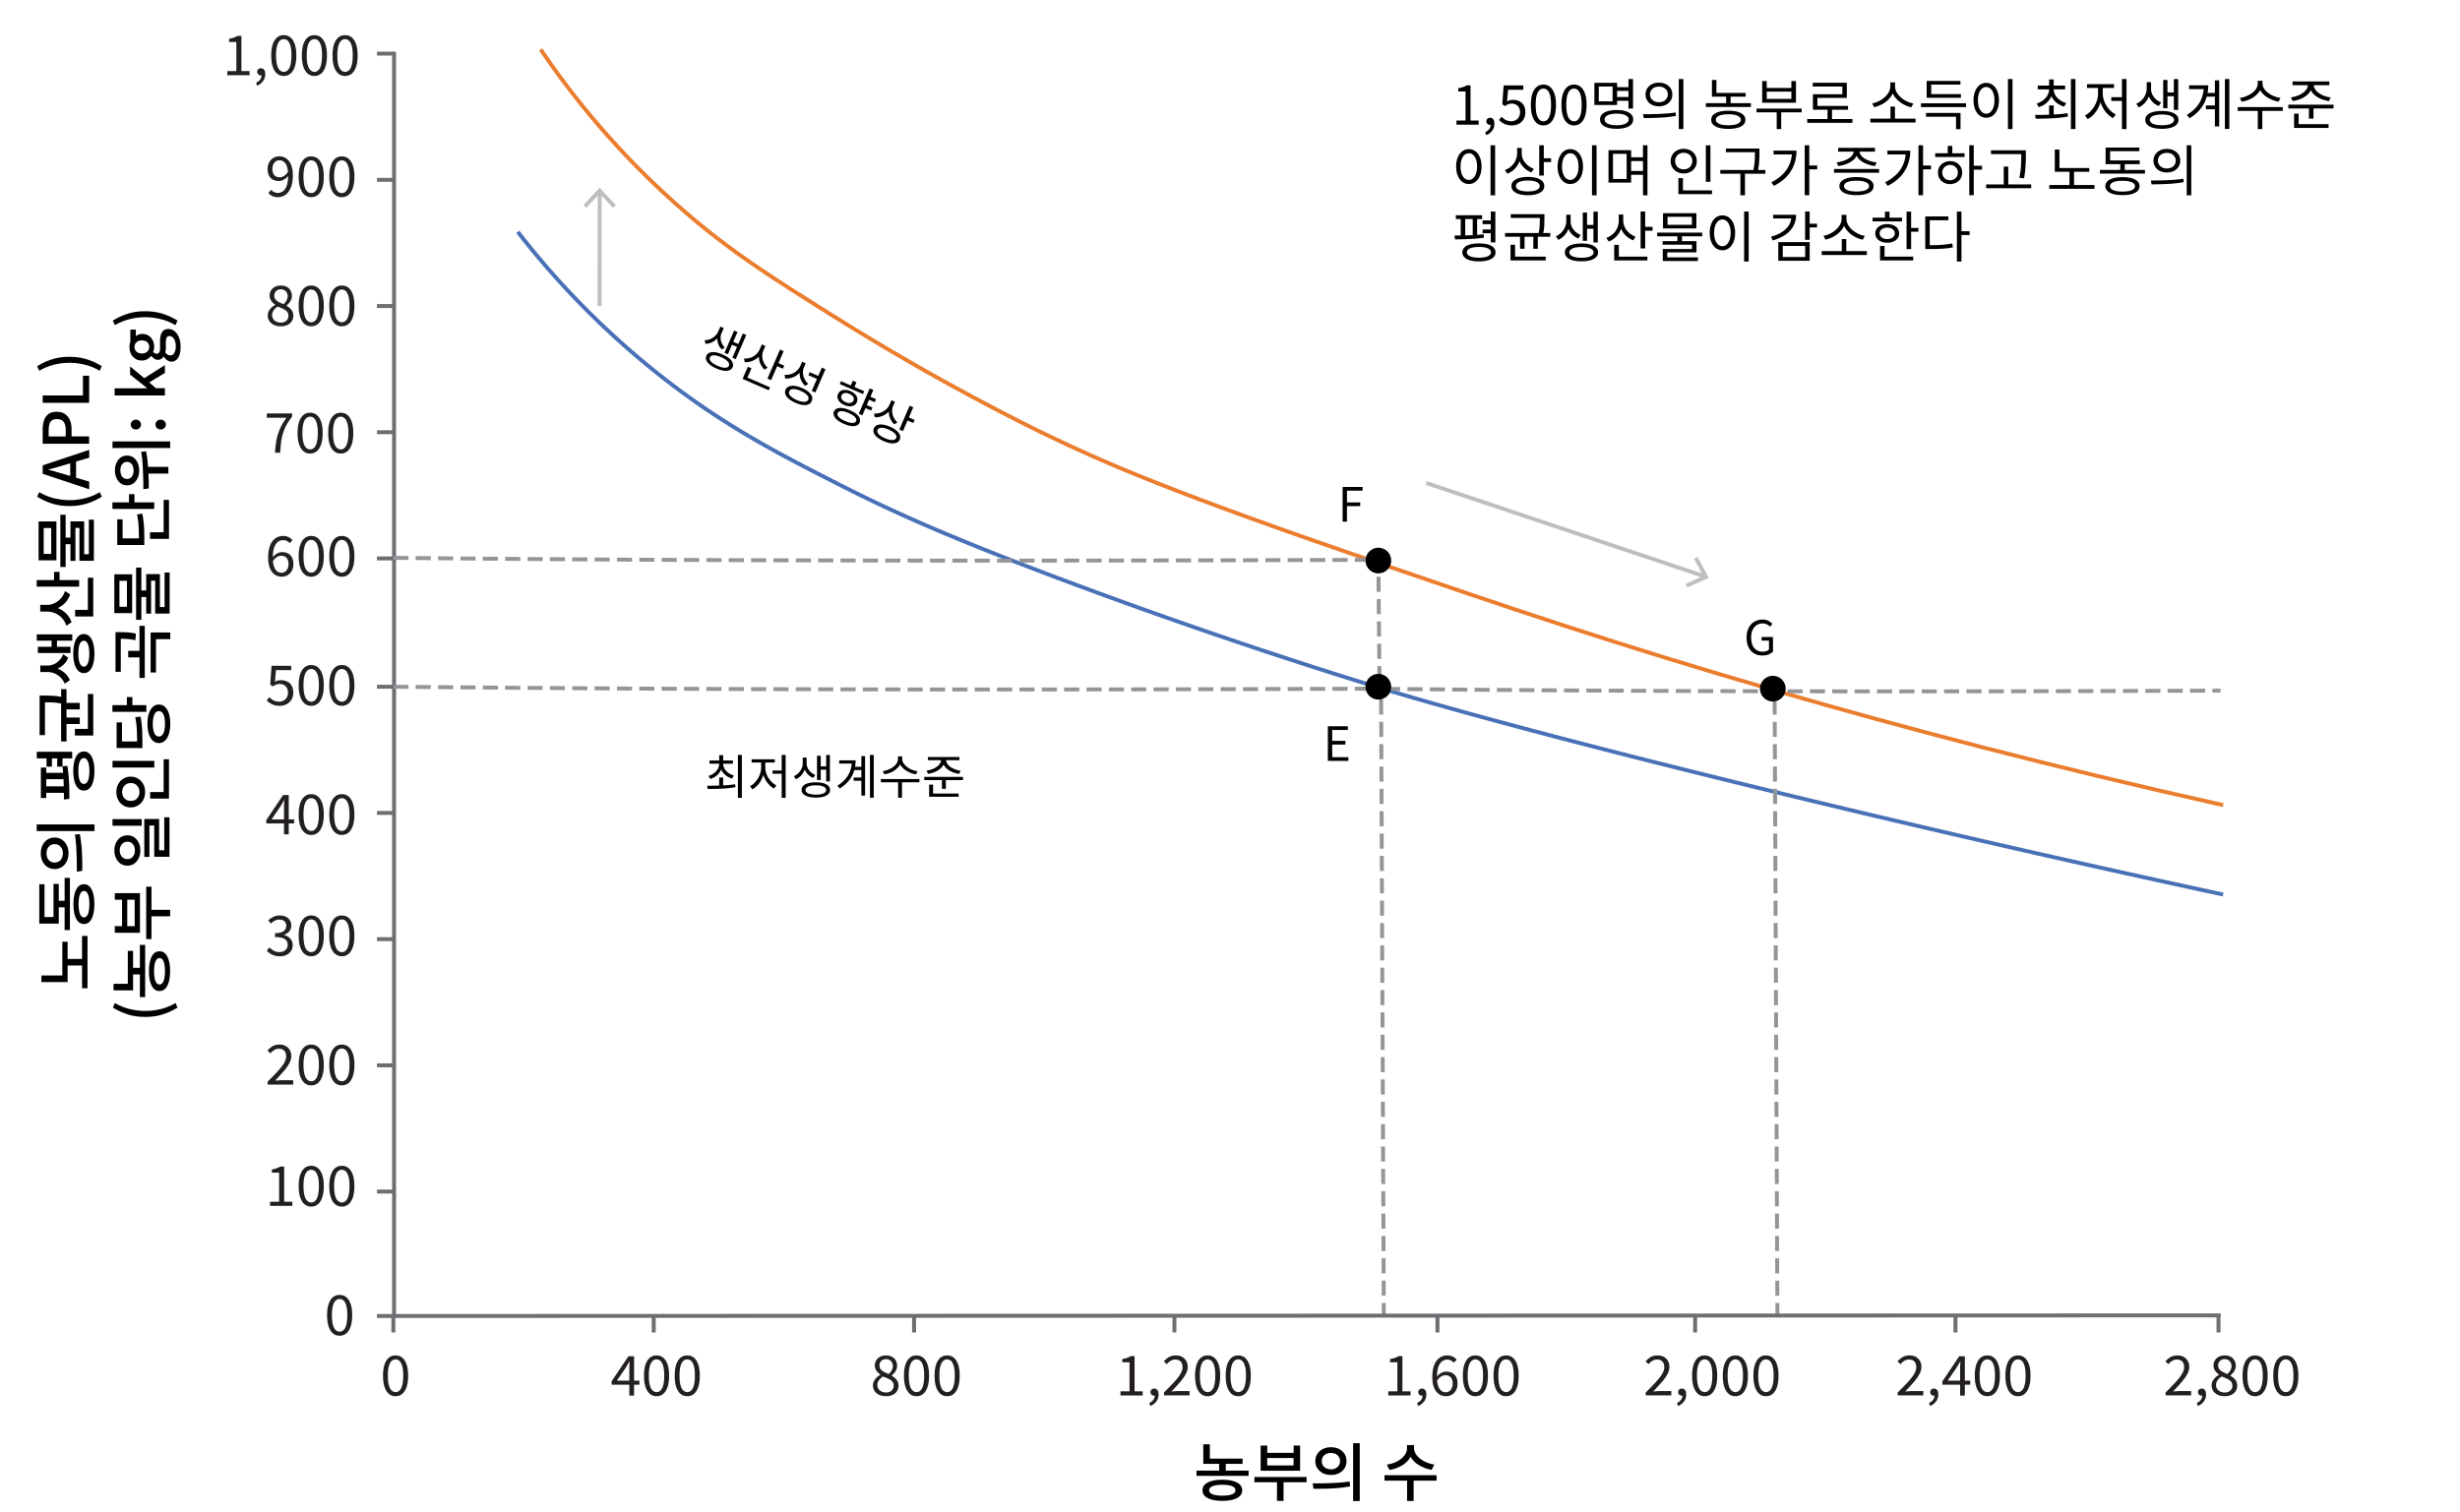 <svg version="1.1" xmlns="http://www.w3.org/2000/svg" x="0" y="0" viewBox="0 0 311.81 191.68" style="enable-background:new 0 0 311.81 191.68" xml:space="preserve"><path style="fill:none;stroke:#4971b7;stroke-width:.5;stroke-linecap:square;stroke-linejoin:round;stroke-miterlimit:8" d="M65.78 29.59a105.83 105.83 0 0018.44 18.44c7.71 6 14.32 9.42 22 13.33 6.92 3.53 14.44 6.91 29.18 12.42 20.33 7.59 36.21 12.43 39.26 13.36 4.29 1.3 18.7 5.62 52.44 13.78 13.87 3.35 32.37 7.69 54.44 12.44"/><path style="fill:none;stroke:#eb7d2f;stroke-width:.5;stroke-linecap:square;stroke-linejoin:round;stroke-miterlimit:8" d="M68.67 6.48c3.7 5.43 9.57 12.98 18.22 20.44 5.83 5.03 10.72 8.13 18.67 13.11 13.65 8.56 24.7 13.95 27.11 15.11 7.51 3.63 16.18 7.38 41.33 16 16.72 5.73 30.9 10.59 51.11 16.44 15.88 4.6 34.84 9.63 56.44 14.44"/><line style="fill:#bcbec0" x1="76" y1="38.8" x2="76.01" y2="23.8"/><line style="fill:none;stroke:#bcbec0;stroke-width:.5;stroke-miterlimit:8" x1="76" y1="38.8" x2="76.01" y2="24.34"/><polygon style="fill:#bcbec0" points="78.05 26 77.69 26.34 76.01 24.53 74.33 26.34 73.96 25.99 76.01 23.8"/><path d="M184.61 15.81v-.53h1.15V11.6h-.92v-.41c.23-.04.43-.09.6-.15.17-.06.33-.13.46-.22h.49v4.46h1.03v.53h-2.81zM188.4 17.14l-.15-.38c.22-.1.39-.23.52-.4.12-.17.19-.36.18-.57l-.07-.57.31.47c-.05.05-.1.09-.15.11-.05.02-.11.03-.17.03-.13 0-.24-.04-.33-.12-.09-.08-.14-.19-.14-.33s.05-.25.14-.33c.1-.08.21-.12.34-.12.17 0 .3.07.4.2.09.13.14.32.14.55 0 .34-.09.63-.28.88-.18.25-.43.44-.74.58zM191.64 15.9c-.27 0-.5-.03-.7-.1-.2-.06-.38-.15-.53-.25-.15-.1-.29-.21-.41-.33l.32-.42c.1.1.21.19.33.28.12.09.25.16.41.21.15.05.33.08.52.08.2 0 .38-.05.55-.14.17-.09.3-.22.39-.39s.15-.37.15-.6c0-.35-.1-.62-.29-.81s-.45-.29-.77-.29c-.17 0-.31.03-.44.08s-.26.13-.41.23l-.34-.22.17-2.4h2.49v.55h-1.93l-.13 1.48c.11-.06.23-.12.35-.15.12-.04.26-.05.42-.05.28 0 .54.06.78.17.23.11.42.28.56.51.14.23.21.53.21.89s-.08.67-.24.92c-.16.25-.37.44-.63.57-.27.11-.54.18-.83.18zM195.63 15.9c-.33 0-.62-.1-.85-.3-.24-.2-.42-.49-.55-.88-.13-.39-.19-.86-.19-1.42 0-.55.06-1.02.19-1.41.13-.38.31-.67.55-.87.24-.2.52-.29.85-.29s.62.1.85.29c.24.2.42.49.55.87.13.38.19.85.19 1.41 0 .56-.06 1.03-.19 1.42-.13.39-.31.68-.55.88-.23.2-.52.3-.85.3zm0-.52c.2 0 .37-.07.51-.22s.26-.37.34-.68c.08-.31.12-.7.12-1.19s-.04-.88-.12-1.18c-.08-.3-.2-.53-.34-.67a.728.728 0 00-.51-.21c-.19 0-.36.07-.51.21-.15.14-.26.36-.35.67-.08.3-.12.7-.12 1.18s.04.88.12 1.19c.08.31.2.54.35.68.15.15.32.22.51.22zM199.51 15.9c-.33 0-.62-.1-.85-.3-.24-.2-.42-.49-.55-.88-.13-.39-.19-.86-.19-1.42 0-.55.06-1.02.19-1.41.13-.38.31-.67.55-.87.24-.2.52-.29.85-.29s.62.1.85.29c.24.2.42.49.55.87.13.38.19.85.19 1.41 0 .56-.06 1.03-.19 1.42-.13.39-.31.68-.55.88-.23.2-.52.3-.85.3zm0-.52c.2 0 .37-.07.51-.22s.26-.37.34-.68c.08-.31.12-.7.12-1.19s-.04-.88-.12-1.18c-.08-.3-.2-.53-.34-.67a.728.728 0 00-.51-.21c-.19 0-.36.07-.51.21-.15.14-.26.36-.35.67-.08.3-.12.7-.12 1.18s.04.88.12 1.19c.08.31.2.54.35.68.15.15.32.22.51.22zM202.09 10.5h2.88v2.81h-2.88V10.5zm2.31.47h-1.75v1.88h1.75v-1.88zm.51 2.98c.65 0 1.17.11 1.54.31.38.21.56.5.56.88s-.19.67-.56.88c-.38.21-.89.31-1.54.31s-1.17-.1-1.54-.31c-.38-.21-.56-.5-.56-.88s.19-.67.56-.88c.38-.2.89-.31 1.54-.31zm.01.46c-.32 0-.6.03-.82.09-.23.06-.4.14-.53.25-.12.11-.18.24-.18.39 0 .15.06.29.18.4.12.11.3.19.53.25.23.06.5.09.82.09.32 0 .59-.03.81-.09.23-.06.4-.15.52-.25s.19-.24.19-.4c0-.15-.06-.29-.19-.39s-.3-.19-.52-.25c-.22-.06-.49-.09-.81-.09zm-.11-3.36h1.82v.47h-1.82v-.47zm0 1.25h1.84v.48h-1.84v-.48zm1.6-2.28h.58v3.74h-.58v-3.74zM208.34 14.97l-.08-.49c.39 0 .81 0 1.27-.01.46-.01.94-.03 1.43-.06s.96-.08 1.42-.15l.05.43c-.48.09-.96.15-1.44.19-.49.04-.96.06-1.41.07-.45.02-.87.02-1.24.02zm1.93-4.49c.33 0 .62.06.88.19.25.12.45.3.6.52.14.22.22.49.22.79 0 .29-.07.55-.22.78-.14.23-.34.4-.6.53-.25.12-.55.19-.88.19-.33 0-.62-.06-.87-.19-.26-.12-.46-.3-.6-.53-.15-.23-.22-.49-.22-.78 0-.3.07-.56.22-.79.15-.22.35-.4.6-.52.25-.13.55-.19.87-.19zm0 .5c-.21 0-.41.04-.58.12s-.3.2-.4.35c-.1.15-.15.32-.15.52s.05.37.15.52c.1.15.23.26.4.35.17.08.36.12.58.12.22 0 .41-.04.58-.12.17-.08.3-.2.4-.35s.15-.32.15-.52-.05-.37-.15-.52-.23-.26-.4-.35-.36-.12-.58-.12zm2.52-.96h.58v6.34h-.58v-6.34zM216.22 13.08h5.71v.48h-5.71v-.48zm2.85.96c.67 0 1.2.1 1.59.3.38.2.57.49.57.85 0 .37-.19.65-.57.85-.38.2-.91.3-1.59.3s-1.21-.1-1.59-.3c-.38-.2-.58-.48-.58-.85s.19-.65.58-.85c.38-.2.91-.3 1.59-.3zm-2.08-3.9h.57v1.84h-.57v-1.84zm0 1.64h4.28v.48h-4.28v-.48zm2.08 2.71c-.33 0-.61.03-.85.08-.24.06-.42.13-.54.24a.46.46 0 00-.19.38c0 .15.06.27.19.37.13.1.31.18.54.24.23.06.52.08.85.08.33 0 .61-.03.85-.08.24-.06.42-.13.54-.24.12-.1.19-.23.19-.37 0-.15-.06-.27-.19-.38-.13-.1-.31-.18-.54-.24s-.52-.08-.85-.08zm-.28-2.46h.57v1.27h-.57v-1.27zM222.64 13.77h5.73v.47h-5.73v-.47zm.73-3.49h.57v.87h3.12v-.87h.58v2.74h-4.28v-2.74zm.57 1.34v.92h3.12v-.92h-3.12zm1.26 2.37h.57v2.37h-.57v-2.37zM229.07 15.09h5.73v.48h-5.73v-.48zm.7-4.6h4.32v1.92h-3.73v1.27h-.57v-1.73h3.73v-.98h-3.75v-.48zm.02 2.94h4.45v.48h-4.45v-.48zm1.85.31h.57v1.55h-.57v-1.55zM237.07 15.04h5.73v.49h-5.73v-.49zm2.53-4.6h.51v.49c0 .28-.05.53-.14.77-.09.24-.23.46-.39.67-.17.21-.36.39-.58.56-.22.16-.45.3-.7.41-.25.11-.5.19-.75.25l-.25-.48c.22-.04.45-.1.67-.2.22-.1.43-.21.62-.35.2-.14.37-.29.52-.46s.27-.35.36-.55c.09-.2.13-.4.13-.61v-.5zm.02 3.07h.57v1.69h-.57v-1.69zm.08-3.07h.5v.49c0 .21.04.42.13.62s.21.38.36.55a3.25 3.25 0 001.83 1.02l-.25.48c-.26-.05-.51-.13-.75-.25-.25-.11-.48-.25-.7-.41-.22-.16-.41-.35-.58-.56-.17-.21-.3-.43-.39-.68-.1-.24-.14-.5-.14-.77v-.49zM243.49 13.1h5.71v.48h-5.71v-.48zm.64 1.22h4.37v2.06h-.57V14.8h-3.8v-.48zm.08-4.06h4.28v.47h-3.7v1.44h-.58v-1.91zm0 1.67h4.34v.47h-4.34v-.47zM251.76 10.51c.31 0 .59.09.83.27.24.18.43.43.57.77.14.33.21.72.21 1.17s-.07.84-.21 1.17c-.14.33-.33.59-.57.77-.24.18-.52.27-.83.27-.31 0-.59-.09-.83-.27-.24-.18-.43-.44-.57-.77-.14-.33-.21-.72-.21-1.17s.07-.84.21-1.17c.14-.33.33-.59.57-.77s.52-.27.83-.27zm0 .52c-.21 0-.39.07-.55.21s-.28.33-.37.59c-.09.25-.13.55-.13.89s.04.64.13.89.21.45.37.59.34.21.55.21c.21 0 .39-.07.54-.21s.28-.34.37-.59c.09-.25.13-.55.13-.89s-.04-.64-.13-.89-.21-.45-.37-.59-.34-.21-.54-.21zm2.75-1.01h.58v6.34h-.58v-6.34zM258.03 15.05l-.08-.48c.38 0 .8 0 1.27-.01s.94-.03 1.43-.06.96-.08 1.42-.16l.05.43c-.48.09-.96.15-1.44.19-.49.04-.96.06-1.41.07-.45.02-.86.02-1.24.02zm1.69-3.91h.47v.15c0 .37-.07.71-.22 1.01-.15.31-.36.57-.62.79s-.58.38-.93.49l-.27-.45c.31-.1.59-.24.82-.42s.42-.39.56-.64c.13-.25.2-.51.2-.79v-.14zm-1.43-.29h3.47v.48h-3.47v-.48zm1.44-.78h.58v.99h-.58v-.99zm0 3.3h.58v1.38h-.58v-1.38zm.1-2.23h.48v.15c0 .27.07.52.2.76s.32.44.56.62c.24.17.52.31.83.39l-.27.46c-.35-.11-.67-.27-.94-.48-.27-.21-.48-.47-.64-.77-.15-.3-.23-.62-.23-.98v-.15zm2.66-1.12h.58v6.34h-.58v-6.34zM265.94 10.92h.47v.95c0 .34-.05.68-.14 1-.09.33-.22.64-.38.93-.16.29-.35.54-.57.77s-.45.4-.7.53l-.35-.46c.23-.11.44-.27.64-.46.2-.2.38-.42.53-.67s.27-.52.36-.8c.09-.28.13-.56.13-.84v-.95zm-1.41-.25h3.43v.48h-3.43v-.48zm1.54.25h.46v.95c0 .26.04.53.13.79.08.27.2.52.35.76s.33.45.53.64.42.34.64.45l-.34.46c-.25-.12-.48-.3-.7-.51-.21-.21-.4-.46-.56-.74-.16-.28-.29-.58-.37-.89-.09-.32-.13-.64-.13-.96v-.95zm1.54 1.4h1.52v.48h-1.52v-.48zm1.35-2.3h.58v6.34h-.58v-6.34zM272.09 10.42h.46v.85c0 .31-.06.62-.17.93s-.28.58-.5.83c-.22.25-.48.44-.79.58l-.31-.45c.27-.12.51-.29.71-.49.2-.21.35-.43.45-.68.1-.25.16-.49.16-.72v-.85zm1.93 3.65c.43 0 .81.04 1.12.13.31.09.56.22.73.39a.848.848 0 010 1.22c-.17.17-.42.3-.73.39s-.69.13-1.12.13c-.43 0-.81-.04-1.12-.13-.32-.09-.56-.22-.73-.39s-.25-.37-.25-.61.08-.44.25-.61.41-.3.73-.39c.31-.08.69-.13 1.12-.13zm-1.83-3.65h.46v.85c0 .23.05.46.15.68.1.23.25.43.44.61s.42.32.69.43l-.31.45c-.3-.12-.56-.29-.78-.52a2.36 2.36 0 01-.66-1.65v-.85zm1.83 4.1c-.48 0-.85.06-1.12.18-.28.12-.41.29-.41.5 0 .21.14.38.41.5.27.12.65.18 1.12.18.32 0 .59-.03.82-.08.23-.05.4-.13.53-.23s.19-.23.19-.37c0-.21-.14-.38-.41-.5s-.65-.18-1.13-.18zm.17-4.38h.54v3.58h-.54v-3.58zm.35 1.58h1.19v.48h-1.19v-.48zm1-1.69h.55v3.91h-.55v-3.91zM279.34 10.82h.56c0 .55-.08 1.08-.24 1.59-.16.51-.41.98-.76 1.41-.35.44-.8.82-1.37 1.17l-.34-.42c.49-.3.9-.64 1.22-1.01.32-.38.55-.78.7-1.23.15-.44.23-.91.23-1.4v-.11zm-1.87 0h2.09v.48h-2.09v-.48zm2.13 2.55h1.43v.48h-1.43v-.48zm.05-1.59h1.4v.48h-1.4v-.48zm1.09-1.59h.55v5.84h-.55v-5.84zm1.27-.17h.56v6.33h-.56v-6.33zM283.63 13.58h5.71v.48h-5.71v-.48zm2.55-3.34h.51v.36c0 .24-.05.47-.14.68-.09.21-.22.41-.38.58-.16.18-.35.34-.56.48-.21.14-.45.26-.7.35s-.5.16-.77.2l-.24-.47c.23-.03.46-.09.68-.17.22-.08.43-.18.62-.29.19-.11.36-.24.51-.39.15-.14.26-.3.34-.46.08-.17.12-.34.12-.52v-.35zm0 3.71h.57v2.41h-.57v-2.41zm.1-3.71h.5v.36c0 .18.04.35.12.51.08.16.2.32.35.46.15.14.32.28.51.39.19.12.4.21.62.29.22.08.45.13.67.17l-.23.47c-.26-.04-.51-.11-.76-.21s-.48-.21-.7-.35c-.22-.14-.41-.3-.57-.48a2.15 2.15 0 01-.38-.58c-.09-.21-.14-.44-.14-.68v-.35zM290.05 13.27h5.73v.48h-5.73v-.48zm2.49-2.65h.51v.19c0 .27-.07.51-.2.73-.13.22-.31.42-.54.6-.23.17-.48.32-.78.43-.29.11-.6.19-.93.24l-.22-.46a3.89 3.89 0 001.23-.39c.18-.1.33-.2.47-.33.13-.12.24-.25.32-.39.08-.14.12-.29.12-.44v-.18zm-1.96-.29h4.67v.47h-4.67v-.47zm.2 4.08h.58v1.5h-.58v-1.5zm0 1.33h4.37v.48h-4.37v-.48zm1.88-2.16h.58v1.46h-.58v-1.46zm.11-2.96h.51v.19c0 .15.04.29.12.43.08.14.18.27.32.4.13.12.29.23.47.33s.37.18.58.24c.21.07.43.11.65.15l-.22.46c-.32-.05-.63-.13-.92-.24-.29-.12-.55-.26-.78-.43s-.4-.37-.53-.6c-.13-.22-.2-.47-.2-.73v-.2zM186.18 18.91c.31 0 .59.09.83.27.24.18.43.43.57.77.14.33.21.72.21 1.17 0 .45-.07.84-.21 1.17-.14.33-.33.59-.57.77-.24.18-.52.27-.83.27-.31 0-.59-.09-.83-.27s-.43-.44-.57-.77c-.14-.33-.21-.72-.21-1.17 0-.45.07-.84.21-1.17.14-.33.33-.59.57-.77s.52-.27.83-.27zm0 .52c-.21 0-.39.07-.55.21-.16.14-.28.33-.37.59s-.13.55-.13.89c0 .34.04.64.13.89s.21.45.37.59c.16.14.34.21.55.21.21 0 .39-.07.54-.21.16-.14.28-.34.37-.59.09-.25.13-.55.13-.89 0-.34-.04-.64-.13-.89s-.21-.45-.37-.59a.78.78 0 00-.54-.21zm2.75-1.01h.58v6.34h-.58v-6.34zM192.31 18.75h.47v.64c0 .41-.07.78-.21 1.13-.14.35-.34.66-.6.91-.26.26-.57.46-.92.59l-.31-.46c.32-.12.6-.28.83-.5.24-.22.42-.47.54-.76.13-.29.19-.59.19-.91v-.64zm1.35 3.68c.43 0 .8.05 1.11.14.31.09.55.22.72.4s.25.38.25.62-.08.45-.25.62-.41.3-.72.4-.68.14-1.11.14-.8-.05-1.11-.14c-.31-.09-.55-.22-.72-.4-.17-.17-.25-.38-.25-.62s.08-.45.25-.62c.17-.17.41-.3.72-.4.31-.09.68-.14 1.11-.14zm0 .46c-.31 0-.58.03-.81.08-.23.06-.4.13-.52.24s-.18.23-.18.37c0 .15.06.28.18.38.12.1.29.18.52.23.23.05.5.08.81.08.31 0 .58-.03.8-.08.22-.05.4-.13.52-.23a.478.478 0 000-.75c-.12-.1-.29-.18-.52-.24-.22-.05-.49-.08-.8-.08zm-1.25-4.14h.47v.69a1.847 1.847 0 00.43 1.18c.14.17.3.33.49.46s.39.24.62.32l-.31.46c-.34-.12-.63-.31-.89-.55a2.491 2.491 0 01-.81-1.87v-.69zm2.69-.33h.58v3.84h-.58v-3.84zm.41 1.64h1.09v.49h-1.09v-.49zM199.04 18.91c.31 0 .59.09.83.27.24.18.43.43.57.77.14.33.21.72.21 1.17 0 .45-.07.84-.21 1.17-.14.33-.33.59-.57.77-.24.18-.52.27-.83.27-.31 0-.59-.09-.83-.27s-.43-.44-.57-.77c-.14-.33-.21-.72-.21-1.17 0-.45.07-.84.21-1.17.14-.33.33-.59.57-.77s.51-.27.83-.27zm0 .52c-.21 0-.39.07-.55.21-.16.14-.28.33-.37.59s-.13.55-.13.89c0 .34.04.64.13.89s.21.45.37.59c.16.14.34.21.55.21.21 0 .39-.07.54-.21.16-.14.28-.34.37-.59.09-.25.13-.55.13-.89 0-.34-.04-.64-.13-.89s-.21-.45-.37-.59a.799.799 0 00-.54-.21zm2.75-1.01h.58v6.34h-.58v-6.34zM203.88 19.04h2.87v4.11h-2.87v-4.11zm2.3.47h-1.73v3.18h1.73v-3.18zm.35.43h1.95v.48h-1.95v-.48zm0 1.74h1.95v.48h-1.95v-.48zm1.72-3.26h.57v6.34h-.57v-6.34zM213.41 18.87c.32 0 .6.07.85.2s.44.31.59.55.22.5.22.81-.07.57-.22.81-.34.42-.59.55c-.25.13-.53.2-.85.2-.31 0-.59-.07-.84-.2s-.45-.32-.59-.55c-.14-.24-.22-.5-.22-.81s.07-.57.22-.81c.14-.24.34-.42.59-.55.25-.14.53-.2.84-.2zm0 .5c-.21 0-.39.04-.55.13-.16.09-.29.21-.39.37s-.14.34-.14.55c0 .21.05.39.14.55s.22.28.39.37c.16.09.35.13.55.13s.39-.04.56-.13c.17-.09.29-.21.39-.37.09-.16.14-.34.14-.55 0-.21-.05-.39-.14-.55a.93.93 0 00-.39-.37c-.17-.08-.36-.13-.56-.13zm-.67 3.21h.58v1.72h-.58v-1.72zm0 1.56H217v.47h-4.26v-.47zm3.48-5.71h.58v4.62h-.58v-4.62zM218.05 21.55h5.71v.48h-5.71v-.48zm.71-2.72h3.95v.47h-3.95v-.47zm1.84 3.04h.58v2.89h-.58v-2.89zm1.84-3.04h.57v.55c0 .22 0 .45-.01.69s-.03.51-.06.8c-.03.29-.09.62-.17.97l-.58-.08c.13-.51.2-.95.22-1.34s.03-.73.03-1.05v-.54zM227.14 19.1h.57c0 .6-.1 1.18-.29 1.73-.2.55-.5 1.05-.92 1.52-.42.46-.97.87-1.66 1.21l-.32-.45c.59-.29 1.07-.64 1.46-1.03.39-.39.68-.83.87-1.32.19-.48.29-1 .29-1.56v-.1zm-2.34 0h2.63v.48h-2.63v-.48zm3.95-.68h.58v6.33h-.58v-6.33zm.43 2.57h1.16v.48h-1.16v-.48zM232.47 21.43h5.71v.47h-5.71v-.47zm2.48-2.44h.51v.19c0 .21-.04.4-.13.57-.09.18-.21.34-.36.48-.15.14-.33.27-.54.38-.21.11-.43.2-.67.28s-.5.12-.76.16l-.21-.46c.23-.02.45-.07.66-.13s.41-.13.59-.22.34-.18.48-.29c.13-.11.24-.23.32-.36.08-.13.12-.27.12-.41v-.19zm-1.96-.25h4.67v.48h-4.67v-.48zm2.33 3.71c.67 0 1.2.1 1.59.3s.57.48.57.85c0 .36-.19.64-.57.84s-.91.3-1.59.3-1.21-.1-1.59-.3c-.38-.2-.58-.48-.58-.84 0-.37.19-.65.58-.85.39-.2.91-.3 1.59-.3zm0 .46c-.33 0-.61.03-.85.08s-.42.13-.54.23a.46.46 0 00-.19.38c0 .14.06.27.19.37.13.1.31.18.54.23.23.05.52.08.85.08.33 0 .61-.03.85-.08s.42-.13.54-.23c.12-.1.19-.22.19-.37a.46.46 0 00-.19-.38c-.13-.1-.31-.18-.54-.23-.24-.05-.52-.08-.85-.08zm-.13-3.92h.51v.19c0 .14.04.28.12.41.08.13.18.25.32.36.13.11.29.21.48.3.18.09.38.16.59.22s.43.1.66.12l-.21.46c-.27-.03-.52-.08-.76-.16s-.47-.17-.67-.28c-.21-.11-.39-.24-.54-.38-.15-.14-.27-.31-.36-.48s-.13-.37-.13-.57v-.19zM241.56 19.1h.57c0 .6-.1 1.18-.29 1.73-.2.55-.5 1.05-.92 1.52-.42.46-.97.87-1.66 1.21l-.32-.45c.59-.29 1.07-.64 1.46-1.03.39-.39.68-.83.87-1.32.19-.48.29-1 .29-1.56v-.1zm-2.33 0h2.63v.48h-2.63v-.48zm3.94-.68h.58v6.33h-.58v-6.33zm.43 2.57h1.16v.48h-1.16v-.48zM245.29 19.43h3.72v.48h-3.72v-.48zm1.89 1c.3 0 .56.06.79.19s.41.3.54.51c.13.22.2.47.2.75 0 .29-.07.54-.2.76-.13.22-.31.39-.54.51-.23.12-.5.19-.79.19s-.56-.06-.79-.19a1.42 1.42 0 01-.55-.51c-.13-.22-.2-.47-.2-.76 0-.28.07-.54.2-.75.13-.22.32-.39.55-.51s.5-.19.79-.19zm0 .48c-.19 0-.36.04-.51.13a.933.933 0 00-.48.84c0 .19.04.36.13.51s.2.26.35.34c.15.08.32.12.5.12.19 0 .36-.04.51-.12s.27-.2.35-.34c.09-.15.13-.32.13-.51a.91.91 0 00-.13-.5c-.09-.14-.2-.26-.35-.34s-.31-.13-.5-.13zm-.3-2.41h.58v1.15h-.58V18.5zm2.73-.08h.57v6.33h-.57v-6.33zm.44 2.6h1.17v.49h-1.17v-.49zM251.75 23.38h5.71v.48h-5.71v-.48zm.61-4.32h4.07v.48h-4.07v-.48zm1.62 2.06h.57v2.51h-.57v-2.51zm2.22-2.06h.58v.62c0 .26 0 .54-.01.83-.01.29-.03.61-.06.95s-.08.73-.16 1.15l-.59-.07c.12-.61.19-1.14.21-1.6s.03-.88.03-1.26v-.62zM259.75 23.46h5.73v.48h-5.73v-.48zm.7-4.5h.59v2.54h-.59v-2.54zm0 2.34h4.37v.48h-4.37v-.48zm1.86.28h.58v2.02h-.58v-2.02zM266.17 21.54h5.71v.47h-5.71v-.47zm2.86.92c.67 0 1.2.1 1.59.3s.57.48.57.84c0 .37-.19.65-.57.84-.38.2-.91.3-1.59.3s-1.21-.1-1.59-.3c-.38-.2-.58-.48-.58-.84s.19-.64.58-.84c.38-.2.91-.3 1.59-.3zm-2.14-3.75h4.28v.46h-3.71v1.45h-.57v-1.91zm0 1.63h4.32v.47h-4.32v-.47zm2.14 2.58c-.33 0-.61.03-.85.08s-.42.13-.54.23-.19.22-.19.37.06.28.19.38c.13.1.31.18.54.23.23.05.52.08.85.08.33 0 .61-.03.85-.08s.42-.13.54-.23c.12-.1.19-.23.19-.38 0-.14-.06-.27-.19-.37-.13-.1-.31-.18-.54-.23-.24-.05-.52-.08-.85-.08zm-.28-2.39h.57v1.21h-.57v-1.21zM272.71 23.37l-.08-.49c.39 0 .81 0 1.27-.01.46-.01.94-.03 1.43-.06s.96-.08 1.42-.15l.05.43c-.48.09-.96.15-1.44.19-.49.04-.96.06-1.41.07-.44.02-.86.02-1.24.02zm1.94-4.49c.33 0 .62.06.88.19.25.12.45.3.6.52s.22.49.22.78c0 .29-.07.55-.22.78s-.34.4-.6.53c-.25.12-.55.19-.88.19-.33 0-.62-.06-.87-.19-.26-.12-.46-.3-.6-.53s-.22-.49-.22-.78c0-.3.07-.56.22-.78s.35-.4.6-.52c.25-.13.54-.19.87-.19zm0 .5c-.21 0-.41.04-.58.12s-.3.2-.4.35c-.1.15-.15.32-.15.52s.05.37.15.52c.1.15.23.26.4.35s.36.12.58.12c.22 0 .41-.04.58-.12s.3-.2.4-.35c.1-.15.15-.32.15-.52s-.05-.37-.15-.52c-.1-.15-.23-.26-.4-.35s-.36-.12-.58-.12zm2.52-.96h.58v6.34h-.58v-6.34zM184.43 30.35l-.07-.49c.35 0 .73 0 1.16-.01.42-.01.85-.02 1.29-.04s.85-.06 1.25-.11l.03.43c-.4.07-.82.11-1.25.14s-.86.05-1.27.06-.8.02-1.14.02zm.1-3.06h3.33v.48h-3.33v-.48zm.62.38h.57v2.34h-.57v-2.34zm2.31 3.19c.66 0 1.17.1 1.54.29.37.2.56.48.56.85 0 .36-.19.64-.56.84-.37.2-.89.3-1.54.3s-1.17-.1-1.54-.3-.56-.48-.56-.84c0-.37.19-.65.56-.85.37-.19.89-.29 1.54-.29zm0 .45c-.32 0-.59.03-.82.08s-.41.13-.53.23-.18.23-.18.37c0 .21.13.38.41.5.27.12.64.18 1.12.18.32 0 .6-.03.82-.08s.4-.13.52-.23.18-.23.18-.37c0-.14-.06-.27-.18-.37s-.3-.18-.52-.23-.5-.08-.82-.08zm-.79-3.64h.56v2.34h-.56v-2.34zm1.25.28h1.36v.47h-1.36v-.47zm0 1.14h1.36v.48h-1.36v-.48zm1.04-2.27h.58v3.91h-.58v-3.91zM190.77 29.54h5.73v.48h-5.73v-.48zm.69 1.49h.58v1.62h-.58v-1.62zm0 1.51h4.46v.48h-4.46v-.48zm.03-5.38h4.02v.47h-4.02v-.47zm1.18 2.68h.57v1.7h-.57v-1.7zm1.68 0h.57v1.7h-.57v-1.7zm.84-2.68h.57v.48c0 .28-.01.58-.02.92-.01.34-.07.74-.17 1.18l-.57-.06c.09-.44.15-.82.16-1.14s.02-.62.02-.89v-.49zM198.52 27.22h.46v.85c0 .31-.06.62-.17.93-.12.31-.28.59-.5.83s-.48.44-.79.58l-.31-.45c.27-.12.51-.29.71-.49.2-.21.35-.44.45-.68s.16-.49.16-.72v-.85zm1.93 3.65c.43 0 .81.04 1.12.13s.56.22.73.39c.17.17.26.37.26.61s-.09.44-.26.61c-.17.17-.42.3-.73.39s-.69.13-1.12.13c-.43 0-.81-.04-1.12-.13-.32-.09-.56-.22-.73-.39a.838.838 0 01-.25-.61c0-.24.08-.44.25-.61s.41-.3.73-.39c.31-.08.68-.13 1.12-.13zm-1.83-3.65h.46v.85c0 .23.05.46.15.68.1.23.25.43.44.61s.42.32.69.43l-.31.45c-.3-.12-.56-.29-.78-.52a2.36 2.36 0 01-.66-1.65v-.85zm1.83 4.1c-.48 0-.85.06-1.12.18-.28.12-.41.29-.41.5 0 .21.14.38.41.5.27.12.65.18 1.12.18.32 0 .59-.03.82-.08.23-.05.4-.13.53-.23s.19-.23.19-.37c0-.21-.14-.38-.41-.5s-.66-.18-1.13-.18zm.17-4.37h.54v3.58h-.54v-3.58zm.34 1.57h1.19V29h-1.19v-.48zm1.01-1.69h.55v3.91h-.55v-3.91zM205.18 27.2h.48v.78c0 .42-.07.8-.22 1.14s-.35.65-.61.91-.57.45-.92.59l-.31-.46c.32-.11.6-.28.84-.49a2.23 2.23 0 00.74-1.68v-.79zm-.58 3.85h.59v1.72h-.59v-1.72zm0 1.49h4.21v.48h-4.21v-.48zm.68-5.34h.47v.8c0 .21.04.42.12.63.08.21.18.4.32.58s.3.34.49.47c.19.13.4.24.63.33l-.29.46c-.34-.13-.65-.32-.91-.56-.26-.24-.46-.53-.61-.85s-.22-.68-.22-1.05v-.81zm2.67-.38h.58v4.68h-.58v-4.68zm.4 1.94h1.11v.49h-1.11v-.49zM210.05 29.49h5.71v.47h-5.71v-.47zm.7 1.08h4.28V32h-3.7v.77h-.57v-1.2h3.7v-.55h-3.72v-.45zm.01 2.06h4.46v.46h-4.46v-.46zm.03-5.6h4.23v1.93h-4.23v-1.93zm3.66.46h-3.09v1.01h3.09v-1.01zm-1.84 2.32h.58v.97h-.58v-.97zM218.32 27.31c.31 0 .59.09.83.27.24.18.43.44.57.77.14.33.21.72.21 1.17 0 .45-.07.84-.21 1.17-.14.33-.33.59-.57.77-.24.18-.52.27-.83.27-.31 0-.59-.09-.83-.27s-.43-.44-.57-.77c-.14-.33-.21-.72-.21-1.17 0-.45.07-.84.21-1.17s.33-.59.57-.77.52-.27.83-.27zm0 .52c-.21 0-.39.07-.55.21-.16.14-.28.33-.37.59-.09.25-.13.55-.13.89 0 .34.04.64.13.89s.21.45.37.59c.16.14.34.21.55.21.21 0 .39-.07.54-.21.16-.14.28-.34.37-.59.09-.25.13-.55.13-.89 0-.34-.04-.64-.13-.89s-.21-.45-.37-.59a.764.764 0 00-.54-.21zm2.75-1.01h.58v6.34h-.58v-6.34zM227.05 27.23h.61c0 .53-.12 1.01-.35 1.44-.24.43-.57.79-1.02 1.1-.44.3-.97.54-1.59.71l-.23-.47c.55-.14 1.01-.34 1.4-.59.38-.25.67-.54.88-.87.2-.33.3-.68.3-1.07v-.25zm-2.3 0h2.63v.47h-2.63v-.47zm.65 3.47h3.98v2.36h-3.98V30.7zm3.41.48h-2.84v1.41h2.84v-1.41zm-.01-4.36h.58v3.59h-.58v-3.59zm.42 1.54h1.09v.48h-1.09v-.48zM230.9 31.84h5.73v.49h-5.73v-.49zm2.53-4.6h.51v.49c0 .28-.05.53-.14.77-.09.24-.23.46-.39.67-.17.21-.36.39-.58.56a3.627 3.627 0 01-1.45.65l-.25-.48c.22-.04.45-.1.67-.2.22-.1.43-.21.62-.35.2-.14.37-.29.52-.46s.27-.35.36-.55c.09-.2.13-.4.13-.61v-.49zm.02 3.07h.57V32h-.57v-1.69zm.09-3.07h.5v.49c0 .21.04.42.13.62s.21.38.36.55c.15.17.33.33.53.46a3.25 3.25 0 001.3.55l-.25.48a3.28 3.28 0 01-.75-.24c-.25-.11-.48-.25-.7-.41-.22-.16-.41-.35-.58-.56-.17-.21-.3-.43-.39-.67-.1-.24-.14-.5-.14-.77v-.5zM237.35 27.6h3.73v.47h-3.73v-.47zm1.86.81c.3 0 .56.05.79.15.23.1.41.24.53.41.12.18.19.38.19.62s-.06.44-.19.62c-.13.17-.3.31-.53.41-.23.1-.49.15-.79.15-.3 0-.56-.05-.79-.15-.23-.1-.41-.24-.53-.41-.13-.18-.19-.38-.19-.62s.06-.44.19-.62c.13-.17.31-.31.53-.41.23-.1.49-.15.79-.15zm0 .45c-.28 0-.51.07-.69.2s-.27.31-.27.53.09.39.27.52c.18.13.41.2.69.2s.51-.07.69-.2c.18-.13.27-.3.27-.52s-.09-.4-.27-.53c-.17-.13-.4-.2-.69-.2zm-.91 2.33h.57v1.54h-.57v-1.54zm0 1.35h4.21v.48h-4.21v-.48zm.62-5.71h.58v1.01h-.58v-1.01zm2.74 0h.58v4.75h-.58v-4.75zm.39 2.07h1.11v.48h-1.11v-.48zM244.03 27.44h2.93v.48h-2.36v3.4h-.57v-3.88zm0 3.65h.5c.39 0 .74-.01 1.07-.02.32-.01.64-.03.94-.07.3-.03.61-.08.92-.13l.07.5c-.33.06-.64.1-.95.13-.31.03-.62.05-.95.06-.33.01-.69.01-1.09.01h-.5v-.48zm4.01-4.27h.58v6.34h-.58v-6.34zm.44 2.5h1.17v.48h-1.17v-.48z"/><line style="fill:#bcbec0" x1="180.79" y1="61.24" x2="216.6" y2="73.25"/><line style="fill:none;stroke:#bcbec0;stroke-width:.5;stroke-miterlimit:8" x1="180.79" y1="61.24" x2="216.08" y2="73.08"/><polygon style="fill:#bcbec0" points="213.86 74.49 213.65 74.03 215.9 73.02 214.72 70.85 215.16 70.61 216.6 73.25"/><line style="fill:none;stroke:#6d6e71;stroke-width:.5;stroke-linecap:square;stroke-miterlimit:10" x1="49.95" y1="6.81" x2="49.95" y2="166.85"/><line style="fill:none;stroke:#6d6e71;stroke-width:.5;stroke-miterlimit:10" x1="47.78" y1="166.85" x2="49.95" y2="166.85"/><line style="fill:none;stroke:#6d6e71;stroke-width:.5;stroke-miterlimit:10" x1="49.86" y1="168.94" x2="49.86" y2="166.77"/><line style="fill:none;stroke:#6d6e71;stroke-width:.5;stroke-miterlimit:10" x1="82.86" y1="168.94" x2="82.86" y2="166.77"/><line style="fill:none;stroke:#6d6e71;stroke-width:.5;stroke-miterlimit:10" x1="115.86" y1="168.94" x2="115.86" y2="166.77"/><line style="fill:none;stroke:#6d6e71;stroke-width:.5;stroke-miterlimit:10" x1="148.86" y1="168.94" x2="148.86" y2="166.77"/><line style="fill:none;stroke:#6d6e71;stroke-width:.5;stroke-miterlimit:10" x1="182.2" y1="168.94" x2="182.2" y2="166.77"/><line style="fill:none;stroke:#6d6e71;stroke-width:.5;stroke-miterlimit:10" x1="214.86" y1="168.94" x2="214.86" y2="166.77"/><line style="fill:none;stroke:#6d6e71;stroke-width:.5;stroke-miterlimit:10" x1="247.86" y1="168.94" x2="247.86" y2="166.77"/><line style="fill:none;stroke:#6d6e71;stroke-width:.5;stroke-miterlimit:10" x1="281.2" y1="168.94" x2="281.2" y2="166.77"/><line style="fill:none;stroke:#6d6e71;stroke-width:.5;stroke-miterlimit:10" x1="47.78" y1="151.07" x2="49.95" y2="151.07"/><line style="fill:none;stroke:#6d6e71;stroke-width:.5;stroke-miterlimit:10" x1="47.78" y1="135.07" x2="49.95" y2="135.07"/><line style="fill:none;stroke:#6d6e71;stroke-width:.5;stroke-miterlimit:10" x1="47.78" y1="119.07" x2="49.95" y2="119.07"/><line style="fill:none;stroke:#6d6e71;stroke-width:.5;stroke-miterlimit:10" x1="47.78" y1="103.07" x2="49.95" y2="103.07"/><line style="fill:none;stroke:#6d6e71;stroke-width:.5;stroke-miterlimit:10" x1="47.78" y1="87.07" x2="49.95" y2="87.07"/><line style="fill:none;stroke:#6d6e71;stroke-width:.5;stroke-miterlimit:10" x1="47.78" y1="70.8" x2="49.95" y2="70.8"/><line style="fill:none;stroke:#6d6e71;stroke-width:.5;stroke-miterlimit:10" x1="47.78" y1="54.8" x2="49.95" y2="54.8"/><line style="fill:none;stroke:#6d6e71;stroke-width:.5;stroke-miterlimit:10" x1="47.78" y1="38.8" x2="49.95" y2="38.8"/><line style="fill:none;stroke:#6d6e71;stroke-width:.5;stroke-miterlimit:10" x1="47.78" y1="22.8" x2="49.95" y2="22.8"/><line style="fill:none;stroke:#6d6e71;stroke-width:.5;stroke-miterlimit:10" x1="47.78" y1="6.8" x2="49.95" y2="6.8"/><path style="fill:none;stroke:#939598;stroke-width:.5;stroke-linecap:square;stroke-linejoin:round;stroke-dasharray:1.417" d="M50.11 87.07c40.82.41 82.1.41 122.93.25M50.11 70.73c40.82.41 82.1.41 122.93.25"/><line style="fill:none;stroke:#939598;stroke-width:.5;stroke-linecap:square;stroke-linejoin:round;stroke-dasharray:1.417" x1="175.06" y1="88.93" x2="175.4" y2="166.77"/><line style="fill:none;stroke:#939598;stroke-width:.5;stroke-linecap:square;stroke-linejoin:round;stroke-dasharray:1.417" x1="174.73" y1="73.37" x2="174.85" y2="85.59"/><line style="fill:none;stroke:#939598;stroke-width:.5;stroke-linecap:square;stroke-linejoin:round;stroke-dasharray:1.417" x1="224.94" y1="88.93" x2="225.29" y2="166.77"/><g><path d="M168.31 96.48v-4.4h2.53v.47h-1.98v1.38h1.67v.47h-1.67V96h2.05v.47h-2.6z"/></g><g><path d="M170.18 66.14v-4.4h2.53v.47h-1.98v1.49h1.68v.47h-1.68v1.97h-.55z"/></g><g><path d="M223.36 83.11c-.39 0-.73-.09-1.03-.27s-.53-.44-.7-.78c-.17-.34-.25-.75-.25-1.22 0-.36.05-.67.15-.96s.24-.52.42-.72.4-.35.64-.45c.24-.1.51-.16.8-.16.31 0 .56.06.77.17.2.11.37.24.5.37l-.3.36c-.11-.12-.24-.21-.39-.29-.15-.08-.33-.12-.55-.12-.3 0-.55.07-.77.22-.22.14-.39.35-.51.62s-.18.58-.18.95.06.69.17.96c.11.27.28.48.5.62.22.15.49.22.8.22.16 0 .31-.02.45-.07s.26-.11.34-.19v-1.15h-.94v-.46h1.45v1.85c-.14.15-.33.27-.57.37s-.5.13-.8.13z"/></g><circle style="fill-rule:evenodd;clip-rule:evenodd;stroke:#000;stroke-miterlimit:8" cx="174.71" cy="71.07" r="1.13"/><path style="fill:none;stroke:#939598;stroke-width:.5;stroke-linecap:square;stroke-linejoin:round;stroke-dasharray:1.417" d="M172.98 87.31c35.94.41 72.27.41 108.22.25"/><circle style="fill-rule:evenodd;clip-rule:evenodd;stroke:#000;stroke-miterlimit:8" cx="174.71" cy="87.07" r="1.13"/><circle style="fill-rule:evenodd;clip-rule:evenodd;stroke:#000;stroke-miterlimit:8" cx="224.71" cy="87.31" r="1.13"/><g><path d="M5.25 124.52v-.84h2.94v.84H5.25zm2.65 0v-5.12h.67v5.12H7.9zm.41-2.11v-.83h2.29v.83H8.31zm2.09 2.89v-6.64h.69v6.64h-.69zM4.98 117.1v-4.99h.66v4.16H7.2v.83H4.98zm1.8 0v-5.03h.67v5.03h-.67zm.27-2.06v-.83h1.41v.83H7.05zm1.14 2.88v-6.62h.67v6.62h-.67zm1.12-3.28c0-.79.12-1.41.35-1.86.23-.45.56-.67.98-.67.43 0 .75.22.98.67.23.45.34 1.06.34 1.86 0 .78-.12 1.39-.34 1.84-.23.45-.56.67-.98.67-.42 0-.75-.22-.98-.67-.23-.45-.35-1.06-.35-1.84zm.65-.01c0 .36.03.66.08.91s.13.44.23.57.22.2.37.2.28-.07.38-.2c.1-.13.18-.32.23-.57.05-.25.08-.56.08-.91 0-.36-.02-.66-.08-.91-.05-.25-.13-.44-.23-.56-.1-.13-.23-.19-.38-.19s-.27.06-.37.19c-.1.13-.17.32-.23.56-.05.25-.08.55-.08.91zM4.65 105.37v-.84h7.33v.84H4.65zm.52 2.82c0-.38.07-.73.22-1.03.15-.3.36-.54.62-.71.26-.17.57-.26.92-.26.34 0 .65.08.91.26s.47.41.62.71c.15.3.22.64.22 1.03 0 .38-.07.72-.22 1.02-.15.3-.36.54-.62.71s-.57.26-.91.26c-.35 0-.65-.09-.92-.26a1.79 1.79 0 01-.62-.71c-.15-.3-.22-.64-.22-1.02zm.73 0c0 .22.04.42.12.6.08.18.2.32.36.42.15.1.34.15.55.15.21 0 .39-.05.55-.15.16-.1.28-.24.36-.42.08-.18.13-.38.13-.6 0-.22-.04-.42-.13-.6-.09-.17-.21-.31-.36-.41s-.34-.15-.55-.15c-.21 0-.4.05-.55.15-.16.1-.27.24-.36.41s-.12.38-.12.6zm4.53 2.22l-.69.11c0-.44 0-.93-.01-1.46-.01-.53-.03-1.07-.06-1.63-.04-.56-.09-1.1-.17-1.62l.62-.06c.1.54.17 1.09.22 1.64.05.55.07 1.09.08 1.61.01.51.01.98.01 1.41zM4.66 96.15v-.84h4.49v.84H4.66zm.52 5.03v-3.86h.68v3.86h-.68zm.55-2.39v-.81h2.6v.81h-2.6zm0 1.73v-.82h2.6v.82h-2.6zm.17-3.32v-1.52h.68v1.52H5.9zm1.35 0v-1.52h.67v1.52h-.67zm1.54 4.08l-.69.09c0-.4 0-.84-.01-1.33s-.03-.98-.05-1.47c-.03-.5-.07-.97-.12-1.42l.62-.05a20.741 20.741 0 01.24 2.88c.01.47.01.91.01 1.3zm.5-3.53c0-.77.12-1.37.35-1.81.23-.44.56-.66.99-.66.43 0 .76.22.99.66.23.44.35 1.04.35 1.81s-.12 1.38-.35 1.82c-.23.44-.56.66-.99.66-.43 0-.76-.22-.99-.66-.24-.45-.35-1.05-.35-1.82zm.64 0c0 .35.03.64.08.89s.13.43.24.56c.1.12.23.19.38.19.22 0 .4-.14.52-.42s.18-.69.18-1.21c0-.35-.03-.64-.08-.89-.06-.24-.13-.43-.24-.56s-.23-.19-.38-.19a.46.46 0 00-.38.19c-.1.13-.18.31-.24.56-.06.24-.08.53-.08.88zM5.02 89.02v-.83h.59c.33 0 .69.01 1.09.03.4.02.85.08 1.36.2l-.09.83c-.5-.11-.94-.18-1.32-.19-.38-.02-.72-.02-1.04-.02h-.59zm0 4.18v-4.65h.68v4.65h-.68zm2.73.81v-6.64h.68v6.64h-.68zm.43-4.07v-.82h1.93v.82H8.18zm0 1.86v-.83h1.93v.83H8.18zm1.31 1.45v-.84h1.8v.84h-1.8zm1.65 0v-5.26h.68v5.26h-.68zM4.66 81.23v-.8h4.5v.8h-4.5zm.14 1.56V82h4.13v.79H4.8zm.31 2.25v-.66h.92c.26 0 .52-.05.78-.16s.49-.27.7-.48.38-.48.5-.79l.63.44c-.14.36-.35.67-.62.91s-.57.43-.92.55-.7.18-1.08.18h-.91zm0 .16v-.67h.92c.38 0 .76.06 1.13.19.37.13.71.32 1 .57.3.25.53.56.7.94l-.65.45c-.15-.33-.34-.61-.58-.83-.24-.22-.5-.38-.78-.49s-.55-.16-.82-.16h-.92zm1.43-2.93v-1.28h.68v1.28h-.68zm2.75.6c0-.51.05-.95.16-1.32.11-.37.26-.66.46-.86.2-.2.44-.3.72-.3.28 0 .52.1.72.3s.35.49.46.86c.1.37.16.81.16 1.32 0 .5-.05.94-.16 1.31-.1.37-.26.66-.46.86s-.44.3-.72.3c-.28 0-.52-.1-.72-.3-.2-.2-.35-.49-.46-.86-.11-.37-.16-.81-.16-1.31zm.64 0c0 .51.06.92.18 1.21s.29.44.52.44c.22 0 .39-.15.51-.44s.18-.69.18-1.21c0-.34-.03-.64-.08-.88-.06-.25-.13-.43-.24-.56a.46.46 0 00-.38-.19c-.23 0-.4.14-.52.43-.11.28-.17.68-.17 1.2zM4.65 74.38v-.83h5.38v.83H4.65zm.45 2.99v-.68h.87c.24 0 .47-.04.7-.12.23-.08.45-.19.65-.34.2-.15.38-.33.54-.54.16-.22.28-.47.38-.75l.66.42c-.15.43-.38.79-.66 1.09-.29.3-.63.53-1.02.68-.39.16-.81.23-1.24.23H5.1zm0 .16v-.69h.85c.48 0 .93.08 1.34.24.41.16.77.39 1.08.69.3.3.54.67.7 1.11l-.66.46c-.13-.4-.32-.73-.57-.99-.25-.27-.54-.47-.86-.6-.33-.14-.67-.21-1.02-.21H5.1zm1.75-3.74v-1.28h.7v1.28h-.7zm2.67 4.37v-.84h1.98v.84H9.52zm1.62 0v-4.91h.68v4.91h-.68zM4.89 71.04v-4.93h2.26v4.93H4.89zm.65-4.1v3.29h.95v-3.29h-.95zm2.11 4.94v-6.62h.67v6.62h-.67zM8.14 69v-.83h1.07V69H8.14zm.79 2.11V66.1h1.74v4.17h.78v.83h-1.38v-4.17h-.51v4.18h-.63zm2.33-.02v-5.2h.64v5.2h-.64zM12.9 62.98c-.61.37-1.24.67-1.91.87-.66.21-1.39.31-2.19.31-.79 0-1.52-.1-2.18-.31-.67-.21-1.3-.5-1.91-.87l.26-.58c.58.34 1.19.59 1.85.76.66.16 1.32.25 1.99.25.67 0 1.34-.08 1.99-.25.66-.16 1.27-.42 1.85-.76l.25.58zM11.31 62.03l-5.9-1.96V59l5.9-1.96v.99l-3.2.95c-.32.1-.64.19-.97.28l-.99.27v.03c.34.09.67.17.99.27s.65.19.97.28l3.2.95v.97zm-1.67-1.11H8.9v-2.76h.74v2.76zM11.31 56.26h-5.9v-1.79c0-.44.06-.83.17-1.17.11-.34.3-.6.56-.8s.61-.29 1.06-.29c.43 0 .78.1 1.05.29s.48.46.62.79.2.72.2 1.15v.89h2.23v.93zm-2.98-.93v-.81c0-.46-.09-.81-.27-1.04-.18-.23-.46-.34-.85-.34-.4 0-.67.12-.82.36-.15.24-.22.6-.22 1.07v.77h2.16zM11.31 51.07h-5.9v-.93h5.1v-2.5h.79v3.43zM12.9 46.43l-.26.58c-.58-.34-1.19-.6-1.85-.76-.65-.17-1.31-.25-1.98-.25-.67 0-1.33.08-1.99.25a7 7 0 00-1.85.76l-.26-.58a8.44 8.44 0 011.91-.88c.67-.21 1.4-.31 2.18-.31.79 0 1.52.1 2.19.31s1.31.5 1.91.88zM22.5 127.75c-.61.37-1.24.67-1.91.87-.66.21-1.39.31-2.19.31-.79 0-1.52-.1-2.18-.31-.67-.21-1.3-.5-1.91-.87l.26-.58c.58.34 1.19.59 1.85.76a8.398 8.398 0 003.98 0c.66-.16 1.27-.42 1.85-.76l.25.58zM14.39 125.56v-.83h2.1v.83h-2.1zm1.81 0v-5h.67v5h-.67zm.37-2.02v-.84h1.46v.84h-1.46zm1.16 2.88v-6.62h.67v6.62h-.67zm1.15-3.28c0-.79.12-1.41.35-1.86.23-.45.57-.67.99-.67.43 0 .76.22.99.67.23.45.35 1.06.35 1.86 0 .78-.12 1.39-.35 1.84-.23.45-.56.67-.99.67-.43 0-.76-.22-.99-.67-.23-.45-.35-1.06-.35-1.84zm.65 0c0 .35.03.65.08.91.05.25.13.44.23.57.1.13.23.2.38.2s.28-.07.38-.2c.1-.13.18-.32.23-.57.05-.25.08-.55.08-.91s-.03-.67-.08-.92-.13-.44-.23-.56a.46.46 0 00-.38-.19.46.46 0 00-.38.19c-.1.13-.18.32-.23.56-.06.25-.08.55-.08.92zM14.55 118.26v-.84h.92v-3.35h-.92v-.83h3.19v5.02h-3.19zm1.58-.84h.94v-3.35h-.94v3.35zm2.4 1.64v-6.64h.67v6.64h-.67zm.33-2.88v-.83h2.71v.83h-2.71zM14.26 104.69v-.84h3.7v.84h-3.7zm.24 3.14c0-.37.07-.71.21-.99.14-.29.33-.51.58-.68s.54-.25.86-.25c.32 0 .6.08.85.25s.44.39.58.68c.14.29.21.62.21.99 0 .36-.07.69-.21.98-.14.29-.33.52-.58.69-.25.17-.53.25-.85.25-.33 0-.61-.08-.86-.25-.25-.17-.44-.39-.58-.68-.14-.3-.21-.63-.21-.99zm.68-.01c0 .21.04.4.12.57.08.17.19.3.34.39.14.1.31.14.5.14.2 0 .37-.05.51-.14.14-.1.25-.23.33-.39.08-.17.12-.36.12-.57s-.04-.4-.12-.57a.91.91 0 00-.33-.39c-.14-.1-.31-.14-.51-.14-.19 0-.36.05-.5.14-.14.1-.26.23-.34.4-.08.16-.12.35-.12.56zm3.11.82v-4.8h1.88v3.96h1v.83h-1.62v-3.96h-.61v3.97h-.65zm2.53-.01v-5.01h.66v5.01h-.66zM14.26 97.31v-.84h5.3v.84h-5.3zm.49 3.11c0-.37.08-.7.23-.99.15-.29.37-.53.64-.7.28-.17.59-.26.95-.26.35 0 .67.09.94.26s.49.4.65.7c.16.29.23.62.23.99s-.08.7-.23.99a1.771 1.771 0 01-1.59.96c-.36 0-.67-.08-.95-.26-.27-.17-.49-.4-.64-.7-.15-.29-.23-.62-.23-.99zm.73 0c0 .21.04.41.14.58s.22.3.38.4c.16.1.36.14.58.14s.42-.05.58-.14c.16-.1.29-.23.38-.4s.14-.36.14-.58-.04-.41-.14-.58-.22-.31-.38-.41c-.16-.1-.36-.15-.58-.15s-.42.05-.58.15c-.16.1-.29.23-.38.41s-.14.37-.14.58zm3.55.83v-.83h1.98v.83h-1.98zm1.71 0v-4.99h.68v4.99h-.68zM14.25 90.25v-.85h4.3v.85h-4.3zm.53 4.59v-3.25h.68v2.42h2.37v.83h-3.05zm1.3-5.2v-1.26h.7v1.26h-.7zm1.3 5.2v-.59c0-.52-.01-.97-.02-1.35s-.04-.72-.07-1.03c-.03-.31-.08-.62-.15-.93l.67-.09c.06.32.11.63.15.95.04.32.06.68.07 1.07.01.39.02.85.02 1.39v.59h-.67zm1.31-3.07c0-.5.06-.94.18-1.3s.28-.64.5-.84c.21-.2.47-.3.77-.3s.56.1.77.3c.22.2.38.48.5.84.11.36.17.8.17 1.3s-.06.93-.17 1.29c-.12.37-.28.65-.5.85-.22.2-.47.3-.77.3s-.55-.1-.77-.3c-.21-.2-.38-.48-.5-.85-.12-.36-.18-.79-.18-1.29zm.68 0c0 .34.03.62.09.87s.14.42.26.55c.11.13.25.19.42.19.17 0 .31-.06.42-.19.12-.13.2-.31.26-.55.06-.24.09-.53.09-.87s-.03-.63-.09-.87-.15-.43-.26-.55a.553.553 0 00-.42-.19c-.17 0-.3.06-.42.19-.11.13-.2.31-.26.55s-.09.54-.09.87zM14.64 80.99v-.84h.54c.28 0 .58.01.92.02.33.02.71.07 1.13.16l-.07.84c-.42-.09-.79-.14-1.1-.16-.31-.02-.61-.02-.87-.02h-.55zm0 4.2V80.5h.67v4.68h-.67zm1.61-1.84v-.83h1.58v.83h-1.58zm1.43 2.6v-6.6h.67v6.6h-.67zm1.41-.7v-5.06h2.49v.85h-1.81v4.22h-.68zM14.49 77.74v-4.93h2.26v4.93h-2.26zm.65-4.1v3.29h.95v-3.29h-.95zm2.11 4.94v-6.62h.67v6.62h-.67zm.49-2.88v-.83h1.07v.83h-1.07zm.79 2.1v-5.01h1.74v4.17h.78v.83h-1.38v-4.17h-.52v4.18h-.62zm2.33-.01v-5.2h.64v5.2h-.64zM14.25 64.52v-.83h5.3v.83h-5.3zm.61 4.58v-3.25h.68v2.41h2.44v.84h-3.12zm1.49-5.17v-1.28h.69v1.28h-.69zm1.26 5.17v-.59c0-.51 0-.96-.02-1.33s-.03-.72-.07-1.03c-.04-.31-.08-.62-.15-.93l.67-.09c.06.32.11.63.15.95.04.32.06.67.08 1.06.02.39.02.84.02 1.37v.59h-.68zm1.4-.78v-.84h2.06v.84h-2.06zm1.73 0v-4.94h.68v4.94h-.68zM14.26 56.8v-.83h7.31v.83h-7.31zm.31 2.85c0-.37.07-.7.2-.98.13-.29.31-.51.54-.67.23-.16.5-.24.8-.24.3 0 .56.08.79.24s.41.39.54.67c.13.29.2.61.2.98 0 .36-.06.69-.2.97s-.31.51-.54.67-.49.24-.79.24c-.3 0-.57-.08-.8-.24-.23-.16-.41-.39-.54-.67s-.2-.61-.2-.97zm.69 0c0 .21.04.39.1.56s.17.29.29.38.28.14.45.14c.17 0 .32-.05.44-.14a.86.86 0 00.29-.38c.07-.16.1-.35.1-.56 0-.21-.03-.4-.1-.57a.94.94 0 00-.29-.38.722.722 0 00-.44-.14c-.18 0-.33.05-.45.14s-.22.22-.29.38-.1.36-.1.57zm3.6 2.28l-.69.1c0-.44 0-.93-.02-1.47s-.04-1.08-.07-1.65-.1-1.11-.18-1.63l.62-.06c.1.53.18 1.08.22 1.64.05.56.08 1.1.09 1.62.03.53.03 1.01.03 1.45zm-.45-1.89v-.85h2.93v.85h-2.93zM17.87 53.83a.618.618 0 01-.64.62.64.64 0 01-.47-.18.604.604 0 01-.18-.44c0-.18.06-.32.18-.44a.64.64 0 01.47-.18.618.618 0 01.64.62zm3.15 0c0 .17-.06.32-.19.44s-.28.18-.47.18c-.19 0-.35-.06-.47-.18s-.18-.27-.18-.44c0-.18.06-.32.18-.44s.28-.18.47-.18c.19 0 .34.06.47.18s.19.27.19.44zM20.91 50.14h-6.38v-.91h4.1v-.03l-2.14-1.71v-1.03l1.8 1.49 2.61-1.66v1l-1.99 1.19.85.74h1.14v.92zM22.89 44.01c0 .35-.04.67-.13.95-.09.28-.22.5-.39.65s-.38.24-.64.24c-.19 0-.36-.06-.53-.17s-.31-.27-.43-.47h-.03c-.08.11-.17.21-.29.29s-.27.12-.44.12-.33-.05-.48-.16c-.14-.1-.25-.22-.34-.34h-.03c-.12.16-.28.29-.48.41-.2.12-.43.18-.7.18-.33 0-.62-.08-.85-.24s-.42-.37-.54-.62c-.12-.26-.18-.54-.18-.85 0-.13.01-.25.03-.36.02-.11.04-.21.08-.29v-1.56h.7v.83c.09-.08.21-.15.34-.2.14-.05.29-.08.46-.08.32 0 .59.07.82.22s.4.35.52.6.18.53.18.83c0 .1-.01.2-.04.31-.02.11-.05.21-.09.31.06.07.12.13.19.17.07.05.16.07.26.07.13 0 .23-.05.31-.16s.12-.3.12-.58v-.82c0-.52.08-.91.25-1.18.17-.27.44-.4.81-.4.28 0 .54.09.78.28.23.19.42.45.56.8s.2.75.2 1.22zm-3.97-.02c0-.15-.04-.29-.11-.42a.772.772 0 00-.32-.3c-.14-.07-.31-.11-.51-.11s-.36.04-.5.11c-.14.08-.24.18-.32.3-.07.13-.11.27-.11.42s.04.29.11.42c.07.12.18.23.32.3.14.07.3.11.5.11s.37-.04.51-.12c.14-.08.25-.18.32-.3a.81.81 0 00.11-.41zm3.36-.11c0-.26-.04-.49-.11-.67-.07-.19-.17-.33-.29-.44a.556.556 0 00-.38-.16c-.19 0-.31.07-.38.21-.07.14-.1.34-.1.61v.67c0 .11 0 .21-.02.3-.01.1-.03.19-.05.29.1.13.2.22.31.28.11.06.22.09.33.09.21 0 .38-.1.5-.31.13-.22.19-.5.19-.87zM22.5 40.65l-.26.58c-.58-.34-1.19-.6-1.85-.76-.66-.17-1.32-.25-1.99-.25-.67 0-1.33.08-1.99.25a7 7 0 00-1.85.76l-.26-.58a8.44 8.44 0 011.91-.88c.67-.21 1.4-.31 2.18-.31.79 0 1.52.1 2.19.31s1.32.5 1.92.88z"/></g><g><path d="M151.66 186.45h6.6v.67h-6.6v-.67zm3.27 1.16c.79 0 1.4.12 1.85.35.44.23.67.57.67.99s-.22.76-.67.99c-.44.23-1.06.35-1.85.35-.78 0-1.39-.12-1.84-.35-.45-.23-.67-.56-.67-.99s.22-.76.67-.99 1.06-.35 1.84-.35zm-2.41-4.49h.83v2.1h-.83v-2.1zm0 1.81h4.98v.67h-4.98v-.67zm2.41 3.32c-.35 0-.65.03-.9.08s-.44.13-.57.23c-.13.1-.2.23-.2.38s.07.28.2.38c.13.1.32.18.57.23.25.05.55.08.9.08.36 0 .67-.03.91-.08.25-.05.44-.13.56-.23.13-.1.19-.23.19-.38 0-.16-.06-.28-.19-.38-.13-.1-.32-.18-.56-.23-.24-.05-.55-.08-.91-.08zm-.4-2.95h.84v1.46h-.84v-1.46zM159 187.26h6.61v.67H159v-.67zm.79-3.98h.84v.92h3.34v-.92h.82v3.19h-5v-3.19zm.83 1.58v.94h3.34v-.94h-3.34zm1.24 2.73h.83v2.71h-.83v-2.71zM166.49 188.76l-.11-.69c.44 0 .93 0 1.45-.01.53-.01 1.07-.03 1.62-.06.56-.04 1.1-.09 1.62-.17l.06.62c-.54.1-1.08.17-1.63.22-.55.04-1.08.07-1.6.08-.52 0-.99.01-1.41.01zm2.21-5.27c.38 0 .72.07 1.02.22s.53.36.7.62c.17.26.25.57.25.92 0 .34-.08.65-.25.91-.17.27-.41.47-.7.62s-.64.22-1.02.22-.72-.07-1.01-.22c-.3-.15-.53-.36-.71-.62s-.26-.57-.26-.91c0-.35.09-.65.26-.92s.41-.47.71-.62c.29-.14.63-.22 1.01-.22zm0 .73c-.22 0-.42.04-.59.12-.18.08-.32.2-.42.36-.1.15-.15.34-.15.55 0 .21.05.39.15.55.1.16.24.28.42.36s.38.13.59.13c.22 0 .42-.04.59-.13.17-.08.31-.21.41-.36.1-.16.15-.34.15-.55 0-.21-.05-.4-.15-.55-.1-.16-.24-.27-.41-.36-.17-.08-.37-.12-.59-.12zm2.81-1.24h.84v7.33h-.84v-7.33zM175.49 187.04h6.6v.69h-6.6v-.69zm2.85-3.82h.74v.38c0 .28-.05.54-.14.8-.1.25-.23.49-.41.7-.18.21-.39.41-.64.58a4.245 4.245 0 01-1.78.68l-.33-.67a3.88 3.88 0 001.54-.54c.21-.14.4-.29.55-.45.15-.17.27-.34.35-.52.08-.18.12-.37.12-.56v-.4zm.01 4.34h.83v2.74h-.83v-2.74zm.15-4.34h.73v.38c0 .19.04.37.12.55.08.18.2.35.36.52.15.17.34.32.55.45s.45.25.71.35c.26.1.53.17.83.21l-.33.67c-.34-.05-.65-.14-.95-.26-.3-.12-.57-.26-.82-.43-.25-.17-.46-.36-.64-.58a2.26 2.26 0 01-.41-.7c-.1-.25-.14-.51-.14-.79v-.37z"/></g><g><path d="M89.71 100.03l-.07-.41c.33 0 .69 0 1.09-.01.4-.01.81-.02 1.23-.05.42-.03.83-.07 1.22-.13l.04.37c-.41.08-.82.13-1.24.16s-.82.05-1.21.06c-.39 0-.74.01-1.06.01zm1.44-3.36h.4v.13c0 .32-.06.61-.19.87s-.3.49-.53.67c-.23.19-.49.33-.8.42l-.23-.38c.27-.08.5-.2.71-.36.2-.15.36-.34.48-.55.11-.21.17-.43.17-.67v-.13zm-1.22-.25h2.97v.41h-2.97v-.41zm1.23-.67h.5v.85h-.5v-.85zm0 2.83h.5v1.18h-.5v-1.18zm.09-1.91h.41v.13c0 .23.06.45.17.65.12.2.28.38.48.53.21.15.44.26.71.34l-.23.39c-.3-.09-.57-.23-.8-.41a1.917 1.917 0 01-.74-1.5v-.13zm2.28-.96h.5v5.44h-.5v-5.44zM96.49 96.49h.4v.82c0 .29-.04.58-.12.86-.08.28-.19.55-.32.79s-.3.47-.49.66c-.19.19-.38.34-.6.46l-.3-.4c.2-.1.38-.23.55-.4s.32-.36.45-.57.23-.44.31-.68c.07-.24.11-.48.11-.72v-.82zm-1.22-.22h2.94v.41h-2.94v-.41zm1.33.22h.4v.82c0 .22.04.45.11.68.07.23.17.45.3.65s.28.39.45.55c.17.16.36.29.55.38l-.29.4a2.11 2.11 0 01-.6-.44c-.18-.18-.34-.4-.48-.63-.14-.24-.24-.49-.32-.76-.08-.27-.11-.55-.11-.82v-.83zm1.32 1.2h1.3v.41h-1.3v-.41zm1.16-1.98h.5v5.44h-.5v-5.44zM101.76 96.05h.39v.73c0 .27-.05.53-.15.8s-.24.5-.43.71-.41.38-.68.5l-.27-.38c.24-.1.44-.25.61-.42.17-.18.3-.37.39-.58s.13-.42.13-.62v-.74zm1.65 3.14c.37 0 .69.04.96.11.27.08.48.19.62.33.15.15.22.32.22.53s-.07.38-.22.52c-.15.15-.36.26-.62.33-.27.08-.59.11-.96.11s-.69-.04-.96-.11c-.27-.08-.48-.19-.63-.33-.15-.15-.22-.32-.22-.52s.07-.38.22-.53c.15-.15.35-.26.63-.33.27-.08.59-.11.96-.11zm-1.56-3.14h.39v.73c0 .2.04.39.13.58s.21.37.38.52c.17.15.36.28.59.37l-.26.38c-.26-.1-.48-.25-.67-.44-.18-.19-.32-.41-.42-.65s-.14-.5-.14-.76v-.73zm1.56 3.52c-.41 0-.73.05-.96.16-.24.1-.35.25-.35.43s.12.33.35.43c.24.1.56.16.96.16.27 0 .5-.02.7-.07.2-.05.35-.11.45-.2.11-.09.16-.19.16-.32 0-.18-.12-.33-.35-.43-.23-.11-.55-.16-.96-.16zm.15-3.75h.47v3.07h-.47v-3.07zm.3 1.35h1.02v.41h-1.02v-.41zm.86-1.45h.47v3.35h-.47v-3.35zM107.97 96.4h.48c0 .47-.07.92-.2 1.36-.14.43-.35.84-.65 1.21-.3.37-.69.71-1.17 1l-.29-.36c.42-.26.77-.54 1.04-.87s.47-.67.6-1.05.19-.78.19-1.2v-.09zm-1.6 0h1.79v.41h-1.79v-.41zm1.83 2.18h1.23v.41h-1.23v-.41zm.04-1.36h1.2v.41h-1.2v-.41zm.94-1.36h.47v5.01h-.47v-5.01zm1.09-.15h.48v5.43h-.48v-5.43zM111.65 98.77h4.89v.41h-4.89v-.41zm2.19-2.87h.44v.31c0 .21-.04.4-.12.58-.08.18-.19.35-.33.5-.14.15-.3.29-.48.41s-.38.22-.6.3-.43.14-.66.17l-.2-.4c.2-.03.39-.08.58-.14.19-.07.37-.15.53-.25.16-.1.31-.21.43-.33.13-.12.22-.26.29-.4.07-.14.1-.29.1-.44v-.31zm0 3.18h.49v2.06h-.49v-2.06zm.08-3.18h.43v.31c0 .15.04.3.11.44s.17.27.3.4a2.48 2.48 0 00.96.59c.19.07.38.12.58.14l-.2.4c-.22-.04-.44-.09-.65-.18s-.41-.18-.6-.3-.35-.26-.49-.41-.25-.32-.33-.5c-.08-.18-.12-.38-.12-.58v-.31zM117.15 98.5h4.91v.41h-4.91v-.41zm2.13-2.27h.44v.16c0 .23-.06.44-.17.63-.11.19-.26.36-.46.51-.19.15-.42.27-.67.37-.25.1-.51.17-.79.21l-.19-.4c.19-.03.38-.07.56-.13.18-.06.35-.12.5-.21.15-.08.29-.17.4-.28.12-.1.21-.22.27-.34.07-.12.1-.25.1-.38v-.14zm-1.67-.25h4v.4h-4v-.4zm.16 3.5h.5v1.28h-.5v-1.28zm0 1.13h3.74v.41h-3.74v-.41zm1.62-1.85h.5v1.25h-.5v-1.25zm.1-2.53h.44v.16c0 .13.03.25.1.37s.16.23.27.34c.12.11.25.2.4.28a3.265 3.265 0 001.06.34l-.19.4c-.28-.04-.54-.11-.79-.21-.25-.1-.47-.22-.67-.37a2.01 2.01 0 01-.46-.51c-.11-.19-.17-.4-.17-.63v-.17z"/></g><g><path d="M91.31 41.41l.36.16-.29.67c-.11.25-.26.47-.46.67-.2.2-.42.36-.68.49s-.53.18-.82.19l-.1-.46c.26 0 .5-.05.73-.15.23-.1.42-.22.59-.38.17-.16.29-.33.37-.51l.3-.68zm.27 3.53c.34.15.62.31.84.49.22.18.37.36.44.55.08.19.08.38 0 .57s-.22.32-.41.39c-.19.08-.43.09-.71.06-.28-.04-.59-.13-.93-.28-.34-.15-.62-.31-.84-.49-.22-.18-.37-.36-.44-.55-.08-.19-.07-.38.01-.57s.22-.32.41-.39c.19-.08.43-.09.71-.06.27.04.58.13.92.28zm-.15.35c-.37-.16-.69-.24-.95-.24s-.42.09-.5.26c-.07.17-.02.35.15.54s.45.37.82.53c.25.11.47.18.67.22.2.04.36.03.5 0 .13-.04.22-.11.27-.23.07-.17.02-.35-.15-.54-.17-.2-.44-.37-.81-.54zm-.05-3.85l.36.16-.29.67c-.08.18-.12.38-.11.59 0 .21.05.42.14.63s.22.4.4.57l-.39.25c-.2-.2-.34-.42-.44-.67-.09-.25-.13-.51-.12-.77.01-.26.07-.51.17-.76l.28-.67zm1.67.47l.43.19-1.22 2.82-.43-.19 1.22-2.82zm-.26 1.36l.94.41-.16.37-.94-.41.16-.37zm1.37-.99l.43.19-1.33 3.07-.43-.19 1.33-3.07zM94.29 47.67l3.31 1.44-.16.37-3.31-1.44.16-.37zm.5-1.17l.46.2-.59 1.35-.46-.2.59-1.35zm1.77-2.83l.38.16-.26.61c-.14.33-.33.6-.56.83s-.5.39-.79.5c-.29.11-.6.16-.93.15l-.09-.47c.29.02.57-.01.83-.1.26-.09.49-.23.69-.41.2-.18.36-.4.47-.66l.26-.61zm.08.04l.37.16-.27.63c-.07.17-.11.35-.12.54-.01.19.01.38.06.56.05.19.12.37.23.54.1.17.23.33.39.47l-.39.26c-.23-.22-.4-.47-.53-.75-.12-.28-.18-.57-.19-.88 0-.31.06-.61.19-.9l.26-.63zm2.23.61l.46.2-1.59 3.68-.46-.2 1.59-3.68zm-.34 1.66l.87.38-.17.39-.87-.38.17-.39zM101.66 45.86l.38.16-.22.51c-.14.32-.33.59-.56.82s-.5.39-.79.5c-.3.11-.61.16-.94.14l-.08-.47c.3.02.58-.01.84-.1.26-.09.49-.22.69-.4.2-.18.36-.4.47-.65l.21-.51zm-.02 3.33c.51.22.88.48 1.11.77.22.29.27.59.14.89-.13.29-.37.46-.74.5-.37.04-.81-.06-1.32-.28-.51-.22-.88-.48-1.11-.77-.22-.29-.27-.59-.15-.88.13-.3.38-.46.74-.5.38-.04.82.05 1.33.27zm-.15.37c-.25-.11-.47-.18-.67-.21-.2-.03-.37-.03-.5.02-.14.04-.23.13-.28.25-.05.12-.05.24.01.37.06.13.17.25.33.38.16.12.36.24.61.35.25.11.48.18.68.21.2.03.37.03.5-.02.13-.04.23-.12.28-.24.05-.12.05-.25-.01-.37-.06-.13-.17-.25-.33-.38-.16-.14-.37-.25-.62-.36zm.26-3.66l.37.16-.21.5c-.1.24-.15.48-.13.73.01.25.07.5.19.74.11.24.27.45.48.64l-.4.25c-.22-.22-.4-.47-.52-.74-.12-.28-.18-.56-.18-.87 0-.3.07-.61.2-.91l.2-.5zm.88 1.29l1.18.51-.16.38-1.18-.51.16-.38zm1.54-.58l.46.2-1.28 2.95-.46-.2 1.28-2.95zM107.72 52.01c.33.15.61.3.82.48.21.17.36.35.43.54a.7.7 0 01-.01.55c-.08.18-.21.31-.4.38-.19.07-.42.09-.69.05-.27-.04-.57-.13-.91-.27a3.62 3.62 0 01-.82-.48c-.21-.17-.35-.35-.43-.54a.66.66 0 010-.55c.08-.18.21-.31.4-.38.19-.07.42-.09.69-.05.28.03.58.13.92.27zm-.15.36c-.37-.16-.67-.24-.92-.24s-.4.08-.47.24c-.07.16-.02.33.15.51.17.18.44.35.8.5.36.16.67.24.91.24.25 0 .4-.08.47-.24.07-.16.02-.33-.15-.51-.16-.18-.43-.34-.79-.5zm.23-2.78c.24.1.43.23.58.38.15.15.24.31.28.49.04.17.02.35-.05.53a.81.81 0 01-.35.4c-.16.09-.34.13-.55.13-.21-.01-.43-.06-.67-.16s-.43-.23-.58-.38c-.15-.15-.24-.31-.29-.49s-.03-.35.05-.53c.08-.18.2-.31.35-.4.16-.09.34-.13.55-.12.22-.01.44.04.68.15zm-1.2-1.26l2.94 1.27-.16.36-2.94-1.27.16-.36zm1.05 1.6c-.23-.1-.43-.13-.61-.09-.18.04-.31.14-.38.3-.07.16-.06.32.04.47.1.16.26.28.49.38.22.1.43.13.61.09.18-.04.31-.13.38-.29.07-.16.06-.32-.04-.48-.11-.15-.27-.28-.49-.38zm.45-1.66l.46.2-.35.8-.46-.2.35-.8zm2.14.97l.46.2-1.39 3.21-.46-.2 1.39-3.21zm-.52 2.06l.86.37-.16.38-.86-.37.16-.38zm.46-1.06l.86.37-.17.38-.86-.37.17-.38zM112.8 54.1c.34.15.61.31.83.49.21.18.36.36.43.56.07.19.07.38-.01.58-.08.19-.22.33-.41.4s-.42.1-.7.07c-.28-.03-.58-.12-.92-.27-.34-.15-.61-.31-.83-.49-.22-.18-.36-.36-.43-.56a.776.776 0 01.01-.58c.08-.19.22-.33.41-.4.19-.08.42-.1.7-.07.28.04.59.13.92.27zm.19-3.35l.37.16-.22.51c-.14.32-.32.59-.55.82-.23.23-.49.4-.79.51-.29.12-.6.17-.92.15l-.09-.47c.29.02.57-.02.83-.11s.49-.23.69-.41c.2-.18.35-.4.46-.65l.22-.51zm-.34 3.72c-.25-.11-.47-.18-.66-.21-.2-.03-.36-.03-.49.01s-.22.12-.27.23c-.05.12-.05.24.01.36.06.12.17.24.33.36s.36.23.61.34c.25.11.47.18.66.21.2.03.36.03.49-.01s.22-.12.27-.24c.05-.11.04-.23-.02-.35-.06-.12-.17-.24-.33-.36s-.36-.23-.6-.34zm.42-3.69l.37.16-.24.55c-.07.17-.11.34-.12.52a1.896 1.896 0 00.29 1.08c.1.17.23.32.38.46l-.4.25c-.22-.21-.39-.46-.51-.73-.12-.28-.18-.57-.18-.87 0-.3.06-.59.18-.88l.23-.54zm2.23.66l.46.2-1.31 3.02-.46-.2 1.31-3.02zm-.23 1.43l.86.37-.17.39-.86-.37.17-.39z"/></g><line style="fill:none;stroke:#6d6e71;stroke-width:.5;stroke-miterlimit:10" x1="49.95" y1="166.85" x2="281.48" y2="166.77"/><g><path style="fill:#231f20" d="M28.81 9.54v-.53h1.15V5.32h-.92v-.4c.23-.04.43-.09.6-.15.17-.06.33-.13.47-.22h.49v4.46h1.03v.53h-2.82zM32.6 10.87l-.15-.38c.22-.1.39-.23.52-.4s.19-.36.18-.57l-.07-.57.32.47c-.05.05-.1.09-.15.11-.05.02-.11.03-.17.03-.13 0-.24-.04-.33-.12-.1-.09-.15-.2-.15-.34s.05-.25.14-.33c.09-.08.21-.12.34-.12.17 0 .3.07.4.2.1.13.14.32.14.55 0 .34-.09.63-.28.88s-.43.45-.74.59zM35.97 9.63c-.33 0-.62-.1-.85-.3-.24-.2-.42-.49-.55-.88-.13-.39-.19-.86-.19-1.42 0-.56.06-1.02.19-1.41.13-.38.31-.67.55-.87.24-.2.52-.29.85-.29.33 0 .62.1.85.29.24.2.42.49.55.87.13.38.19.85.19 1.41 0 .56-.06 1.03-.19 1.42-.13.39-.31.68-.55.88-.24.2-.52.3-.85.3zm0-.52c.2 0 .37-.07.51-.22.15-.14.26-.37.34-.68.08-.31.12-.7.12-1.19s-.04-.88-.12-1.18c-.08-.3-.2-.53-.34-.67a.728.728 0 00-.51-.21c-.19 0-.36.07-.51.21-.15.14-.26.36-.35.67-.08.3-.12.7-.12 1.18s.04.88.12 1.19c.08.31.2.54.35.68s.32.22.51.22zM39.85 9.63c-.33 0-.62-.1-.85-.3-.24-.2-.42-.49-.55-.88-.13-.39-.19-.86-.19-1.42 0-.56.06-1.02.19-1.41.13-.38.31-.67.55-.87.24-.2.52-.29.85-.29.33 0 .62.1.85.29.24.2.42.49.55.87.13.38.19.85.19 1.41 0 .56-.06 1.03-.19 1.42-.13.39-.31.68-.55.88-.23.2-.52.3-.85.3zm0-.52c.2 0 .37-.07.51-.22.15-.14.26-.37.34-.68.08-.31.12-.7.12-1.19s-.04-.88-.12-1.18c-.08-.3-.2-.53-.34-.67a.728.728 0 00-.51-.21c-.19 0-.36.07-.51.21-.15.15-.26.37-.34.67-.08.3-.12.7-.12 1.18s.03.89.12 1.19c.08.31.2.54.35.68s.31.22.5.22zM43.74 9.63c-.33 0-.62-.1-.85-.3-.24-.2-.42-.49-.55-.88-.13-.39-.19-.86-.19-1.42 0-.56.06-1.02.19-1.41.13-.38.31-.67.55-.87.24-.2.52-.29.85-.29.33 0 .62.1.85.29.24.2.42.49.55.87.13.38.19.85.19 1.41 0 .56-.06 1.03-.19 1.42-.13.39-.31.68-.55.88-.24.2-.52.3-.85.3zm0-.52c.2 0 .37-.07.51-.22.15-.14.26-.37.34-.68.08-.31.12-.7.12-1.19s-.04-.88-.12-1.18c-.08-.3-.2-.53-.34-.67a.728.728 0 00-.51-.21c-.19 0-.36.07-.51.21-.15.14-.26.36-.35.67-.08.3-.12.7-.12 1.18s.04.88.12 1.19c.08.31.2.54.35.68s.32.22.51.22z"/></g><g><path style="fill:#231f20" d="M35.22 25a1.537 1.537 0 01-1.2-.53l.35-.4a1.1 1.1 0 001.49.18c.2-.14.36-.37.48-.7.12-.33.18-.77.18-1.33 0-.41-.04-.76-.13-1.04s-.21-.5-.38-.64a.88.88 0 00-.61-.22c-.16 0-.31.05-.44.14a.9.9 0 00-.31.38c-.08.16-.12.36-.12.58 0 .21.03.4.1.56.07.16.17.29.31.37.14.09.31.13.52.13.16 0 .34-.05.53-.17.19-.11.37-.29.54-.55l.03.51c-.1.14-.22.25-.36.36-.14.1-.28.18-.42.24-.14.05-.29.08-.43.08-.28 0-.53-.06-.75-.17a1.23 1.23 0 01-.5-.51c-.12-.23-.18-.51-.18-.85 0-.32.07-.6.2-.84.14-.24.31-.43.54-.56s.46-.2.73-.2c.25 0 .48.05.69.15s.39.25.55.45c.15.2.28.45.36.75.09.3.13.65.13 1.05 0 .5-.05.93-.16 1.28s-.25.64-.42.86c-.18.22-.38.38-.61.48-.22.11-.46.16-.71.16zM39.45 25c-.33 0-.62-.1-.85-.3-.24-.2-.42-.5-.55-.88-.13-.39-.19-.86-.19-1.42 0-.55.06-1.02.19-1.41.13-.38.31-.67.55-.87s.52-.29.85-.29c.33 0 .62.1.85.29s.42.49.55.87c.13.38.19.85.19 1.41 0 .56-.06 1.03-.19 1.42-.13.39-.31.68-.55.88-.24.2-.52.3-.85.3zm0-.52c.2 0 .37-.07.51-.22.15-.14.26-.37.34-.68.08-.31.12-.71.12-1.19s-.04-.88-.12-1.18c-.08-.3-.2-.53-.34-.67a.728.728 0 00-.51-.21c-.19 0-.36.07-.51.21s-.26.36-.35.67c-.08.3-.12.7-.12 1.18s.04.88.12 1.19c.08.31.2.53.35.68s.32.22.51.22zM43.33 25c-.33 0-.62-.1-.85-.3-.24-.2-.42-.5-.55-.88-.13-.39-.19-.86-.19-1.42 0-.55.06-1.02.19-1.41.13-.38.31-.67.55-.87s.52-.29.85-.29c.33 0 .62.1.85.29s.42.49.55.87c.13.38.19.85.19 1.41 0 .56-.06 1.03-.19 1.42-.13.39-.31.68-.55.88-.23.2-.52.3-.85.3zm0-.52c.2 0 .37-.07.51-.22.15-.14.26-.37.34-.68.08-.31.12-.71.12-1.19s-.04-.88-.12-1.18c-.08-.3-.2-.53-.34-.67a.728.728 0 00-.51-.21c-.19 0-.36.07-.51.21s-.26.36-.35.67c-.08.3-.12.7-.12 1.18s.04.88.12 1.19c.08.31.2.53.35.68s.32.22.51.22z"/></g><g><path style="fill:#231f20" d="M35.58 41.37c-.32 0-.6-.06-.85-.17-.25-.12-.44-.28-.58-.48-.14-.21-.21-.44-.21-.71 0-.22.04-.41.14-.58.09-.17.21-.32.35-.45.15-.13.29-.23.45-.32v-.03c-.19-.13-.35-.29-.49-.48a1.1 1.1 0 01-.21-.68c0-.26.06-.48.19-.67.12-.19.29-.34.5-.44.21-.11.45-.16.72-.16.29 0 .55.06.76.17.21.11.37.27.48.47.11.2.17.43.17.69 0 .18-.04.34-.11.5s-.16.29-.27.41c-.11.12-.21.22-.3.3v.03c.14.09.28.19.42.3.13.12.24.25.32.41.08.16.12.35.12.58 0 .24-.07.46-.2.67s-.32.36-.56.48a2 2 0 01-.84.16zm0-.47c.2 0 .38-.04.52-.11.15-.07.26-.18.34-.31.08-.13.12-.28.12-.45a.82.82 0 00-.41-.72c-.12-.08-.27-.16-.43-.23-.16-.07-.34-.14-.52-.21-.21.13-.37.29-.51.47-.13.18-.2.39-.2.62 0 .18.05.34.14.48.09.14.22.26.39.34.18.08.36.12.56.12zm.35-2.33c.17-.15.3-.31.39-.48s.14-.34.14-.53c0-.16-.03-.31-.1-.44s-.17-.24-.3-.32a.888.888 0 00-.47-.12c-.24 0-.43.07-.59.22s-.23.34-.23.58c0 .2.05.37.16.5s.25.24.43.33c.18.09.37.17.57.26zM39.45 41.37c-.33 0-.62-.1-.85-.3-.24-.2-.42-.49-.55-.88-.13-.39-.19-.86-.19-1.42 0-.56.06-1.02.19-1.41.13-.38.31-.67.55-.87.24-.2.52-.29.85-.29.33 0 .62.1.85.29.24.2.42.49.55.87.13.38.19.85.19 1.41 0 .56-.06 1.03-.19 1.42-.13.39-.31.68-.55.88-.24.2-.52.3-.85.3zm0-.51c.2 0 .37-.07.51-.22.15-.14.26-.37.34-.68.08-.31.12-.7.12-1.19s-.04-.88-.12-1.18c-.08-.3-.2-.53-.34-.67a.728.728 0 00-.51-.21c-.19 0-.36.07-.51.21-.15.14-.26.36-.35.67-.08.3-.12.7-.12 1.18s.04.88.12 1.19c.08.31.2.54.35.68s.32.22.51.22zM43.33 41.37c-.33 0-.62-.1-.85-.3-.24-.2-.42-.49-.55-.88-.13-.39-.19-.86-.19-1.42 0-.56.06-1.02.19-1.41.13-.38.31-.67.55-.87.24-.2.52-.29.85-.29.33 0 .62.1.85.29.24.2.42.49.55.87.13.38.19.85.19 1.41 0 .56-.06 1.03-.19 1.42-.13.39-.31.68-.55.88-.23.2-.52.3-.85.3zm0-.51c.2 0 .37-.07.51-.22.15-.14.26-.37.34-.68.08-.31.12-.7.12-1.19s-.04-.88-.12-1.18c-.08-.3-.2-.53-.34-.67a.728.728 0 00-.51-.21c-.19 0-.36.07-.51.21-.15.14-.26.36-.35.67-.08.3-.12.7-.12 1.18s.04.88.12 1.19c.08.31.2.54.35.68s.32.22.51.22z"/></g><g><path style="fill:#231f20" d="M34.86 57.41c.02-.47.07-.9.13-1.3.06-.39.15-.77.26-1.12.11-.35.26-.69.43-1.02s.38-.66.63-1h-2.49v-.55h3.21v.39c-.29.38-.53.74-.72 1.08s-.33.7-.44 1.05c-.11.36-.19.73-.24 1.13-.05.4-.09.84-.11 1.33h-.66zM39.31 57.5c-.33 0-.62-.1-.85-.3-.24-.2-.42-.49-.55-.88-.13-.39-.19-.86-.19-1.42 0-.56.06-1.02.19-1.41.13-.38.31-.67.55-.87.24-.2.52-.29.85-.29.33 0 .62.1.85.29.24.2.42.49.55.87.13.38.19.85.19 1.41 0 .56-.06 1.03-.19 1.42-.13.38-.31.68-.55.88-.24.2-.52.3-.85.3zm0-.52c.2 0 .37-.07.51-.22.15-.14.26-.37.34-.68.08-.31.12-.7.12-1.19s-.04-.88-.12-1.18c-.08-.3-.2-.53-.34-.67a.728.728 0 00-.51-.21c-.19 0-.36.07-.51.21-.15.14-.26.36-.35.67-.08.3-.12.7-.12 1.18s.04.88.12 1.19c.08.31.2.54.35.68s.31.22.51.22zM43.19 57.5c-.33 0-.62-.1-.85-.3-.24-.2-.42-.49-.55-.88-.13-.39-.19-.86-.19-1.42 0-.56.06-1.02.19-1.41.13-.38.31-.67.55-.87.24-.2.52-.29.85-.29.33 0 .62.1.85.29.24.2.42.49.55.87.13.38.19.85.19 1.41 0 .56-.06 1.03-.19 1.42-.13.39-.31.68-.55.88-.23.2-.52.3-.85.3zm0-.52c.2 0 .37-.07.51-.22.15-.14.26-.37.34-.68.08-.31.12-.7.12-1.19s-.04-.88-.12-1.18c-.08-.3-.2-.53-.34-.67a.728.728 0 00-.51-.21c-.19 0-.36.07-.51.21-.15.14-.26.36-.35.67-.08.3-.12.7-.12 1.18s.04.88.12 1.19c.08.31.2.54.35.68s.32.22.51.22z"/></g><g><path style="fill:#231f20" d="M35.72 73.12c-.25 0-.48-.05-.69-.15-.21-.1-.39-.25-.55-.45-.15-.2-.27-.45-.36-.75-.09-.3-.13-.65-.13-1.05 0-.5.05-.92.15-1.28s.24-.64.42-.86c.18-.22.38-.38.61-.48.23-.1.47-.15.71-.15.27 0 .5.05.7.15.2.1.36.23.5.37l-.36.4a1.062 1.062 0 00-.82-.39c-.24 0-.46.07-.66.21-.2.14-.36.37-.48.7-.12.33-.18.77-.18 1.33 0 .41.04.76.13 1.04s.22.5.38.64c.17.14.37.22.6.22.17 0 .32-.05.45-.14a.9.9 0 00.31-.38c.08-.16.12-.35.12-.57 0-.22-.03-.41-.1-.57a.806.806 0 00-.31-.37.922.922 0 00-.51-.13c-.16 0-.34.05-.53.16s-.37.29-.55.55l-.02-.5c.11-.14.23-.26.36-.36s.27-.18.42-.23c.15-.05.29-.08.42-.08.29 0 .54.06.76.17.21.11.38.29.5.51.12.23.18.51.18.85 0 .32-.07.6-.2.84s-.31.43-.54.56c-.22.12-.47.19-.73.19zM39.45 73.12c-.33 0-.62-.1-.85-.3-.24-.2-.42-.5-.55-.88-.13-.39-.19-.86-.19-1.42 0-.55.06-1.02.19-1.41.13-.38.31-.67.55-.87s.52-.29.85-.29c.33 0 .62.1.85.29s.42.49.55.87c.13.38.19.85.19 1.41 0 .56-.06 1.03-.19 1.42-.13.39-.31.68-.55.88-.24.2-.52.3-.85.3zm0-.52c.2 0 .37-.07.51-.22.15-.14.26-.37.34-.68.08-.31.12-.71.12-1.19s-.04-.88-.12-1.18c-.08-.3-.2-.53-.34-.67a.728.728 0 00-.51-.21c-.19 0-.36.07-.51.21s-.26.36-.35.67c-.08.3-.12.7-.12 1.18s.04.88.12 1.19c.08.31.2.53.35.68s.32.22.51.22zM43.33 73.12c-.33 0-.62-.1-.85-.3-.24-.2-.42-.5-.55-.88-.13-.39-.19-.86-.19-1.42 0-.55.06-1.02.19-1.41.13-.38.31-.67.55-.87s.52-.29.85-.29c.33 0 .62.1.85.29s.42.49.55.87c.13.38.19.85.19 1.41 0 .56-.06 1.03-.19 1.42-.13.39-.31.68-.55.88-.23.2-.52.3-.85.3zm0-.52c.2 0 .37-.07.51-.22.15-.14.26-.37.34-.68.08-.31.12-.71.12-1.19s-.04-.88-.12-1.18c-.08-.3-.2-.53-.34-.67a.728.728 0 00-.51-.21c-.19 0-.36.07-.51.21s-.26.36-.35.67c-.08.3-.12.7-.12 1.18s.04.88.12 1.19c.08.31.2.53.35.68s.32.22.51.22z"/></g><g><path style="fill:#231f20" d="M35.45 89.49c-.27 0-.5-.03-.7-.1s-.38-.15-.53-.25-.29-.21-.41-.33l.32-.42c.1.1.21.19.33.28.12.09.25.16.41.21s.33.08.53.08.38-.05.55-.14a1 1 0 00.4-.39c.1-.17.15-.37.15-.6 0-.35-.1-.62-.29-.82-.19-.19-.45-.29-.77-.29-.17 0-.31.03-.44.08s-.26.13-.41.23l-.34-.22.17-2.4h2.49v.55h-1.93l-.13 1.48c.11-.07.23-.12.35-.15.12-.04.26-.05.42-.05.29 0 .54.06.78.17s.42.28.56.51c.14.23.21.53.21.89s-.08.67-.24.92-.37.44-.63.57c-.29.13-.57.19-.85.19zM39.45 89.49c-.33 0-.62-.1-.85-.3-.24-.2-.42-.49-.55-.88-.13-.39-.19-.86-.19-1.42 0-.56.06-1.02.19-1.41.13-.38.31-.67.55-.87.24-.2.52-.29.85-.29.33 0 .62.1.85.29.24.2.42.49.55.87.13.38.19.85.19 1.41 0 .56-.06 1.03-.19 1.42-.13.39-.31.68-.55.88-.24.2-.52.3-.85.3zm0-.52c.2 0 .37-.07.51-.22.15-.14.26-.37.34-.68.08-.31.12-.7.12-1.19s-.04-.88-.12-1.18c-.08-.3-.2-.53-.34-.67a.728.728 0 00-.51-.21c-.19 0-.36.07-.51.21-.15.14-.26.36-.35.67-.08.3-.12.7-.12 1.18s.04.88.12 1.19c.08.31.2.54.35.68s.32.22.51.22zM43.33 89.49c-.33 0-.62-.1-.85-.3-.24-.2-.42-.49-.55-.88-.13-.39-.19-.86-.19-1.42 0-.56.06-1.02.19-1.41.13-.38.31-.67.55-.87.24-.2.52-.29.85-.29.33 0 .62.1.85.29.24.2.42.49.55.87.13.38.19.85.19 1.41 0 .56-.06 1.03-.19 1.42-.13.39-.31.68-.55.88-.23.2-.52.3-.85.3zm0-.52c.2 0 .37-.07.51-.22.15-.14.26-.37.34-.68.08-.31.12-.7.12-1.19s-.04-.88-.12-1.18c-.08-.3-.2-.53-.34-.67a.728.728 0 00-.51-.21c-.19 0-.36.07-.51.21-.15.14-.26.36-.35.67-.08.3-.12.7-.12 1.18s.04.88.12 1.19c.08.31.2.54.35.68s.32.22.51.22z"/></g><g><path style="fill:#231f20" d="M36 105.77v-3.35c0-.13 0-.28.01-.47.01-.19.02-.35.02-.48H36c-.07.12-.13.23-.2.35s-.14.23-.21.36l-1.17 1.71h2.86v.51h-3.53v-.42l2.14-3.19h.71v4.99H36zM39.45 105.86c-.33 0-.62-.1-.85-.3-.24-.2-.42-.5-.55-.88-.13-.39-.19-.86-.19-1.42 0-.55.06-1.02.19-1.41.13-.38.31-.67.55-.87s.52-.29.85-.29c.33 0 .62.1.85.29s.42.49.55.87c.13.38.19.85.19 1.41 0 .56-.06 1.03-.19 1.42-.13.39-.31.68-.55.88-.24.2-.52.3-.85.3zm0-.51c.2 0 .37-.07.51-.22.15-.14.26-.37.34-.68.08-.31.12-.71.12-1.19s-.04-.88-.12-1.18c-.08-.3-.2-.53-.34-.67a.728.728 0 00-.51-.21c-.19 0-.36.07-.51.21s-.26.36-.35.67c-.08.3-.12.7-.12 1.18s.04.88.12 1.19c.08.31.2.53.35.68s.32.22.51.22zM43.33 105.86c-.33 0-.62-.1-.85-.3-.24-.2-.42-.5-.55-.88-.13-.39-.19-.86-.19-1.42 0-.55.06-1.02.19-1.41.13-.38.31-.67.55-.87s.52-.29.85-.29c.33 0 .62.1.85.29s.42.49.55.87c.13.38.19.85.19 1.41 0 .56-.06 1.03-.19 1.42-.13.39-.31.68-.55.88-.23.2-.52.3-.85.3zm0-.51c.2 0 .37-.07.51-.22.15-.14.26-.37.34-.68.08-.31.12-.71.12-1.19s-.04-.88-.12-1.18c-.08-.3-.2-.53-.34-.67a.728.728 0 00-.51-.21c-.19 0-.36.07-.51.21s-.26.36-.35.67c-.08.3-.12.7-.12 1.18s.04.88.12 1.19c.08.31.2.53.35.68s.32.22.51.22z"/></g><g><path style="fill:#231f20" d="M35.46 121.24a2.111 2.111 0 01-1.24-.36c-.15-.11-.29-.22-.4-.35l.33-.41c.15.15.33.29.53.41s.45.18.74.18c.21 0 .39-.04.54-.11s.28-.18.37-.32.13-.3.13-.49c0-.2-.05-.38-.15-.52-.1-.15-.27-.26-.5-.34-.23-.08-.55-.12-.95-.12v-.5c.35 0 .63-.04.84-.12.21-.08.35-.19.44-.34.09-.14.14-.3.14-.47 0-.24-.08-.44-.23-.58-.15-.14-.37-.21-.64-.21-.21 0-.4.05-.58.14s-.34.22-.49.37l-.34-.41c.2-.18.41-.33.64-.44.23-.12.49-.18.79-.18.29 0 .55.05.77.15.23.1.4.24.53.43s.19.42.19.68c0 .3-.08.55-.25.75-.17.2-.39.34-.66.44v.03c.2.05.38.13.55.25.16.11.29.25.39.42.1.17.15.37.15.61 0 .3-.08.55-.22.76s-.35.37-.59.49-.52.16-.83.16zM39.45 121.24c-.33 0-.62-.1-.85-.3-.24-.2-.42-.49-.55-.88-.13-.39-.19-.86-.19-1.42 0-.56.06-1.02.19-1.41.13-.38.31-.67.55-.87.24-.2.52-.29.85-.29.33 0 .62.1.85.29.24.2.42.49.55.87.13.38.19.85.19 1.41 0 .56-.06 1.03-.19 1.42-.13.39-.31.68-.55.88-.24.2-.52.3-.85.3zm0-.52c.2 0 .37-.07.51-.22.15-.14.26-.37.34-.68.08-.31.12-.7.12-1.19s-.04-.88-.12-1.18c-.08-.3-.2-.53-.34-.67a.728.728 0 00-.51-.21c-.19 0-.36.07-.51.21-.15.14-.26.36-.35.67-.08.3-.12.7-.12 1.18s.04.88.12 1.19c.08.31.2.54.35.68s.32.22.51.22zM43.33 121.24c-.33 0-.62-.1-.85-.3-.24-.2-.42-.49-.55-.88-.13-.39-.19-.86-.19-1.42 0-.56.06-1.02.19-1.41.13-.38.31-.67.55-.87.24-.2.52-.29.85-.29.33 0 .62.1.85.29.24.2.42.49.55.87.13.38.19.85.19 1.41 0 .56-.06 1.03-.19 1.42-.13.39-.31.68-.55.88-.23.2-.52.3-.85.3zm0-.52c.2 0 .37-.07.51-.22.15-.14.26-.37.34-.68.08-.31.12-.7.12-1.19s-.04-.88-.12-1.18c-.08-.3-.2-.53-.34-.67a.728.728 0 00-.51-.21c-.19 0-.36.07-.51.21-.15.14-.26.36-.35.67-.08.3-.12.7-.12 1.18s.04.88.12 1.19c.08.31.2.54.35.68s.32.22.51.22z"/></g><g><path style="fill:#231f20" d="M33.92 137.52v-.38c.5-.5.93-.94 1.28-1.32.35-.38.62-.72.8-1.03.18-.31.27-.59.27-.86 0-.19-.03-.36-.1-.51a.732.732 0 00-.31-.34c-.14-.08-.32-.12-.53-.12-.21 0-.4.06-.58.17-.18.12-.34.26-.48.42l-.37-.36c.21-.23.43-.42.67-.55.24-.14.52-.2.85-.2.31 0 .57.06.79.18.22.12.39.29.52.51.12.22.19.48.19.77 0 .31-.09.63-.27.95-.18.32-.42.66-.73 1.01s-.66.74-1.05 1.15l.42-.03c.15-.01.29-.02.42-.02h1.45v.55h-3.24zM39.45 137.61c-.33 0-.62-.1-.85-.3-.24-.2-.42-.5-.55-.88-.13-.39-.19-.86-.19-1.42 0-.55.06-1.02.19-1.41.13-.38.31-.67.55-.87s.52-.29.85-.29c.33 0 .62.1.85.29s.42.49.55.87c.13.38.19.85.19 1.41 0 .56-.06 1.03-.19 1.42-.13.39-.31.68-.55.88-.24.2-.52.3-.85.3zm0-.52c.2 0 .37-.07.51-.22.15-.14.26-.37.34-.68.08-.31.12-.71.12-1.19s-.04-.88-.12-1.18c-.08-.3-.2-.53-.34-.67a.728.728 0 00-.51-.21c-.19 0-.36.07-.51.21s-.26.36-.35.67c-.08.3-.12.7-.12 1.18s.04.88.12 1.19c.08.31.2.53.35.68s.32.22.51.22zM43.33 137.61c-.33 0-.62-.1-.85-.3-.24-.2-.42-.5-.55-.88-.13-.39-.19-.86-.19-1.42 0-.55.06-1.02.19-1.41.13-.38.31-.67.55-.87s.52-.29.85-.29c.33 0 .62.1.85.29s.42.49.55.87c.13.38.19.85.19 1.41 0 .56-.06 1.03-.19 1.42-.13.39-.31.68-.55.88-.23.2-.52.3-.85.3zm0-.52c.2 0 .37-.07.51-.22.15-.14.26-.37.34-.68.08-.31.12-.71.12-1.19s-.04-.88-.12-1.18c-.08-.3-.2-.53-.34-.67a.728.728 0 00-.51-.21c-.19 0-.36.07-.51.21s-.26.36-.35.67c-.08.3-.12.7-.12 1.18s.04.88.12 1.19c.08.31.2.53.35.68s.32.22.51.22z"/></g><g><path style="fill:#231f20" d="M34.23 152.89v-.53h1.15v-3.68h-.92v-.41c.23-.04.43-.09.6-.15.17-.06.33-.13.47-.22h.49v4.46h1.03v.53h-2.82zM39.45 152.98c-.33 0-.62-.1-.85-.3-.24-.2-.42-.49-.55-.88-.13-.39-.19-.86-.19-1.42 0-.56.06-1.02.19-1.41.13-.38.31-.67.55-.87.24-.2.52-.29.85-.29.33 0 .62.1.85.29.24.2.42.49.55.87.13.38.19.85.19 1.41 0 .56-.06 1.03-.19 1.42-.13.39-.31.68-.55.88-.24.2-.52.3-.85.3zm0-.52c.2 0 .37-.07.51-.22.15-.14.26-.37.34-.68.08-.31.12-.7.12-1.19s-.04-.88-.12-1.18c-.08-.3-.2-.53-.34-.67a.728.728 0 00-.51-.21c-.19 0-.36.07-.51.21-.15.14-.26.36-.35.67-.08.3-.12.7-.12 1.18s.04.88.12 1.19c.08.31.2.54.35.68s.32.22.51.22zM43.33 152.98c-.33 0-.62-.1-.85-.3-.24-.2-.42-.49-.55-.88-.13-.39-.19-.86-.19-1.42 0-.56.06-1.02.19-1.41.13-.38.31-.67.55-.87.24-.2.52-.29.85-.29.33 0 .62.1.85.29.24.2.42.49.55.87.13.38.19.85.19 1.41 0 .56-.06 1.03-.19 1.42-.13.39-.31.68-.55.88-.23.2-.52.3-.85.3zm0-.52c.2 0 .37-.07.51-.22.15-.14.26-.37.34-.68.08-.31.12-.7.12-1.19s-.04-.88-.12-1.18c-.08-.3-.2-.53-.34-.67a.728.728 0 00-.51-.21c-.19 0-.36.07-.51.21-.15.14-.26.36-.35.67-.08.3-.12.7-.12 1.18s.04.88.12 1.19c.08.31.2.54.35.68s.32.22.51.22z"/></g><g><path style="fill:#231f20" d="M43.05 169.35c-.33 0-.62-.1-.85-.3-.24-.2-.42-.49-.55-.88-.13-.39-.19-.86-.19-1.42 0-.56.06-1.02.19-1.41.13-.38.31-.67.55-.87.24-.2.52-.29.85-.29.33 0 .62.1.85.29.24.2.42.49.55.87.13.38.19.85.19 1.41 0 .56-.06 1.03-.19 1.42-.13.39-.31.68-.55.88-.23.2-.52.3-.85.3zm0-.51c.2 0 .37-.07.51-.22.15-.14.26-.37.34-.68.08-.31.12-.7.12-1.19s-.04-.88-.12-1.18c-.08-.3-.2-.53-.34-.67a.728.728 0 00-.51-.21c-.19 0-.36.07-.51.21-.15.14-.26.36-.35.67-.08.3-.12.7-.12 1.18s.04.88.12 1.19c.08.31.2.54.35.68s.32.22.51.22z"/></g><g><path style="fill:#231f20" d="M50.14 177.02c-.33 0-.62-.1-.85-.3-.24-.2-.42-.49-.55-.88-.13-.39-.19-.86-.19-1.42 0-.56.06-1.02.19-1.41.13-.38.31-.67.55-.87.24-.2.52-.29.85-.29.33 0 .62.1.85.29.24.2.42.49.55.87.13.38.19.85.19 1.41 0 .56-.06 1.03-.19 1.42-.13.39-.31.68-.55.88-.24.2-.52.3-.85.3zm0-.52c.2 0 .37-.07.51-.22.15-.14.26-.37.34-.68.08-.31.12-.7.12-1.19s-.04-.88-.12-1.18c-.08-.3-.2-.53-.34-.67a.728.728 0 00-.51-.21c-.19 0-.36.07-.51.21-.15.14-.26.36-.35.67-.08.3-.12.7-.12 1.18s.04.88.12 1.19c.08.31.2.54.35.68s.32.22.51.22z"/></g><g><path style="fill:#231f20" d="M79.77 176.93v-3.35c0-.13 0-.28.01-.47.01-.19.02-.35.02-.48h-.03c-.07.12-.13.23-.2.35s-.14.23-.21.36l-1.17 1.71h2.86v.51h-3.53v-.42l2.14-3.19h.71v4.99h-.6zM83.22 177.02c-.33 0-.62-.1-.85-.3-.24-.2-.42-.49-.55-.88-.13-.39-.19-.86-.19-1.42 0-.56.06-1.02.19-1.41.13-.38.31-.67.55-.87.24-.2.52-.29.85-.29.33 0 .62.1.85.29.24.2.42.49.55.87.13.38.19.85.19 1.41 0 .56-.06 1.03-.19 1.42-.13.39-.31.68-.55.88-.23.2-.52.3-.85.3zm0-.52c.2 0 .37-.07.51-.22.15-.14.26-.37.34-.68.08-.31.12-.7.12-1.19s-.04-.88-.12-1.18c-.08-.3-.2-.53-.34-.67a.728.728 0 00-.51-.21c-.19 0-.36.07-.51.21-.15.14-.26.36-.35.67-.08.3-.12.7-.12 1.18s.04.88.12 1.19c.08.31.2.54.35.68s.32.22.51.22zM87.11 177.02c-.33 0-.62-.1-.85-.3-.24-.2-.42-.49-.55-.88-.13-.39-.19-.86-.19-1.42 0-.56.06-1.02.19-1.41.13-.38.31-.67.55-.87.24-.2.52-.29.85-.29.33 0 .62.1.85.29.24.2.42.49.55.87.13.38.19.85.19 1.41 0 .56-.06 1.03-.19 1.42-.13.39-.31.68-.55.88-.24.2-.52.3-.85.3zm0-.52c.2 0 .37-.07.51-.22.15-.14.26-.37.34-.68.08-.31.12-.7.12-1.19s-.04-.88-.12-1.18c-.08-.3-.2-.53-.34-.67a.728.728 0 00-.51-.21c-.19 0-.36.07-.51.21-.15.14-.26.36-.35.67-.08.3-.12.7-.12 1.18s.04.88.12 1.19c.08.31.2.54.35.68s.32.22.51.22z"/></g><g><path style="fill:#231f20" d="M112.29 177.02c-.32 0-.6-.06-.85-.17-.25-.12-.44-.28-.58-.48-.14-.21-.21-.44-.21-.71 0-.22.04-.41.14-.58.09-.17.21-.32.35-.45.15-.13.29-.23.45-.32v-.03c-.19-.13-.35-.29-.49-.48a1.1 1.1 0 01-.21-.68c0-.26.06-.48.19-.67.12-.19.29-.34.5-.44.21-.11.45-.16.72-.16.29 0 .55.06.76.17.21.11.37.27.48.47.11.2.17.43.17.69 0 .18-.04.34-.11.5s-.16.29-.27.41c-.11.12-.21.22-.3.3v.03c.14.09.28.19.42.3.13.12.24.25.32.41.08.16.12.35.12.58 0 .24-.07.46-.2.67s-.32.36-.56.48c-.23.1-.51.16-.84.16zm.01-.47c.2 0 .38-.04.52-.11.15-.07.26-.18.34-.31.08-.13.12-.28.12-.45a.82.82 0 00-.41-.72c-.12-.08-.27-.16-.43-.23-.16-.07-.34-.14-.52-.21-.21.13-.37.29-.51.47-.13.18-.2.39-.2.62 0 .18.05.34.14.48.09.14.22.26.39.34.18.07.36.12.56.12zm.34-2.34c.17-.15.3-.31.39-.48s.14-.34.14-.53c0-.16-.03-.31-.1-.44s-.17-.24-.3-.32a.888.888 0 00-.47-.12c-.24 0-.43.07-.59.22s-.23.34-.23.58c0 .2.05.37.16.5s.25.24.43.33c.18.09.37.18.57.26zM116.17 177.02c-.33 0-.62-.1-.85-.3-.24-.2-.42-.49-.55-.88-.13-.39-.19-.86-.19-1.42 0-.56.06-1.02.19-1.41.13-.38.31-.67.55-.87.24-.2.52-.29.85-.29.33 0 .62.1.85.29.24.2.42.49.55.87.13.38.19.85.19 1.41 0 .56-.06 1.03-.19 1.42-.13.39-.31.68-.55.88-.24.2-.52.3-.85.3zm0-.52c.2 0 .37-.07.51-.22.15-.14.26-.37.34-.68.08-.31.12-.7.12-1.19s-.04-.88-.12-1.18c-.08-.3-.2-.53-.34-.67a.728.728 0 00-.51-.21c-.19 0-.36.07-.51.21-.15.14-.26.36-.35.67-.08.3-.12.7-.12 1.18s.04.88.12 1.19c.08.31.2.54.35.68s.31.22.51.22zM120.05 177.02c-.33 0-.62-.1-.85-.3-.24-.2-.42-.49-.55-.88-.13-.39-.19-.86-.19-1.42 0-.56.06-1.02.19-1.41.13-.38.31-.67.55-.87.24-.2.52-.29.85-.29.33 0 .62.1.85.29.24.2.42.49.55.87.13.38.19.85.19 1.41 0 .56-.06 1.03-.19 1.42-.13.39-.31.68-.55.88-.23.2-.52.3-.85.3zm0-.52c.2 0 .37-.07.51-.22.15-.14.26-.37.34-.68.08-.31.12-.7.12-1.19s-.04-.88-.12-1.18c-.08-.3-.2-.53-.34-.67a.728.728 0 00-.51-.21c-.19 0-.36.07-.51.21-.15.14-.26.36-.35.67-.08.3-.12.7-.12 1.18s.04.88.12 1.19c.08.31.2.54.35.68s.32.22.51.22z"/></g><g><path style="fill:#231f20" d="M142.02 176.93v-.53h1.15v-3.68h-.92v-.41c.23-.04.43-.09.6-.15.17-.06.33-.13.47-.22h.49v4.46h1.03v.53h-2.82zM145.82 178.26l-.15-.38c.22-.1.39-.23.52-.4s.19-.36.18-.57l-.07-.57.32.47c-.05.05-.1.09-.15.11-.05.02-.11.03-.17.03-.13 0-.24-.04-.33-.12a.422.422 0 01-.14-.33c0-.14.05-.25.14-.33.09-.08.21-.12.34-.12.17 0 .3.07.4.2.1.13.14.32.14.55 0 .34-.09.63-.28.88s-.44.45-.75.58zM147.54 176.93v-.38c.5-.5.93-.94 1.28-1.32.35-.38.62-.72.8-1.03.18-.31.27-.59.27-.86 0-.19-.03-.36-.1-.51a.732.732 0 00-.31-.34c-.14-.08-.32-.12-.53-.12-.21 0-.4.06-.58.17s-.34.26-.48.42l-.37-.36c.21-.23.43-.42.67-.55.24-.13.52-.2.85-.2.31 0 .57.06.79.18.22.12.39.29.52.51s.19.48.19.77c0 .31-.09.63-.27.95-.18.32-.42.66-.73 1.01s-.66.74-1.05 1.15l.42-.03c.15-.01.29-.02.42-.02h1.45v.55h-3.24zM153.07 177.02c-.33 0-.62-.1-.85-.3-.24-.2-.42-.49-.55-.88-.13-.39-.19-.86-.19-1.42 0-.56.06-1.02.19-1.41.13-.38.31-.67.55-.87.24-.2.52-.29.85-.29.33 0 .62.1.85.29.24.2.42.49.55.87.13.38.19.85.19 1.41 0 .56-.06 1.03-.19 1.42-.13.39-.31.68-.55.88-.24.2-.52.3-.85.3zm0-.52c.2 0 .37-.07.51-.22.15-.14.26-.37.34-.68.08-.31.12-.7.12-1.19s-.04-.88-.12-1.18c-.08-.3-.2-.53-.34-.67a.728.728 0 00-.51-.21c-.19 0-.36.07-.51.21-.15.14-.26.36-.35.67-.08.3-.12.7-.12 1.18s.04.88.12 1.19c.08.31.2.54.35.68s.32.22.51.22zM156.95 177.02c-.33 0-.62-.1-.85-.3-.24-.2-.42-.49-.55-.88-.13-.39-.19-.86-.19-1.42 0-.56.06-1.02.19-1.41.13-.38.31-.67.55-.87.24-.2.52-.29.85-.29.33 0 .62.1.85.29.24.2.42.49.55.87.13.38.19.85.19 1.41 0 .56-.06 1.03-.19 1.42-.13.39-.31.68-.55.88-.23.2-.52.3-.85.3zm0-.52c.2 0 .37-.07.52-.22.15-.14.26-.37.34-.68.08-.31.12-.7.12-1.19s-.04-.88-.12-1.18c-.08-.3-.2-.53-.34-.67a.734.734 0 00-1.03 0c-.15.14-.26.36-.35.67-.08.3-.12.7-.12 1.18s.04.88.12 1.19c.08.31.2.54.35.68s.32.22.51.22z"/></g><g><path style="fill:#231f20" d="M175.97 176.93v-.53h1.15v-3.68h-.92v-.41c.23-.04.43-.09.6-.15.17-.06.33-.13.47-.22h.49v4.46h1.03v.53h-2.82zM179.76 178.26l-.15-.38c.22-.1.39-.23.52-.4s.19-.36.18-.57l-.07-.57.32.47c-.05.05-.1.09-.15.11-.05.02-.11.03-.17.03-.13 0-.24-.04-.33-.12a.422.422 0 01-.14-.33c0-.14.05-.25.14-.33.09-.08.21-.12.34-.12.17 0 .3.07.4.2.1.13.14.32.14.55 0 .34-.09.63-.28.88s-.44.45-.75.58zM183.28 177.02c-.25 0-.48-.05-.69-.15s-.39-.25-.55-.45c-.15-.2-.27-.45-.36-.75-.09-.3-.13-.65-.13-1.05 0-.5.05-.92.15-1.28s.24-.64.42-.86c.18-.22.38-.38.61-.48.23-.1.47-.15.71-.15.27 0 .5.05.7.15.2.1.36.23.5.38l-.36.4c-.1-.12-.22-.22-.37-.29a1.064 1.064 0 00-1.11.1c-.2.14-.36.37-.48.7-.12.33-.18.77-.18 1.33 0 .41.04.76.13 1.04s.22.5.38.64c.17.14.37.22.6.22.17 0 .32-.04.45-.14.13-.09.24-.22.31-.38s.12-.35.12-.57c0-.22-.03-.41-.1-.57a.806.806 0 00-.31-.37.922.922 0 00-.51-.13c-.16 0-.34.05-.53.16s-.37.29-.55.55l-.02-.5c.11-.14.23-.26.36-.36s.27-.18.42-.23c.15-.05.29-.08.42-.08.29 0 .54.06.76.17.21.11.38.29.5.51.12.23.18.51.18.85 0 .32-.07.6-.2.84s-.31.43-.54.56-.46.19-.73.19zM187.01 177.02c-.33 0-.62-.1-.85-.3-.24-.2-.42-.49-.55-.88-.13-.39-.19-.86-.19-1.42 0-.56.06-1.02.19-1.41.13-.38.31-.67.55-.87.24-.2.52-.29.85-.29.33 0 .62.1.85.29.24.2.42.49.55.87.13.38.19.85.19 1.41 0 .56-.06 1.03-.19 1.42-.13.39-.31.68-.55.88-.23.2-.52.3-.85.3zm0-.52c.2 0 .37-.07.51-.22.15-.14.26-.37.34-.68.08-.31.12-.7.12-1.19s-.04-.88-.12-1.18c-.08-.3-.2-.53-.34-.67a.728.728 0 00-.51-.21c-.19 0-.36.07-.51.21-.15.14-.26.36-.35.67-.08.3-.12.7-.12 1.18s.04.88.12 1.19c.08.31.2.54.35.68s.32.22.51.22zM190.9 177.02c-.33 0-.62-.1-.85-.3-.24-.2-.42-.49-.55-.88-.13-.39-.19-.86-.19-1.42 0-.56.06-1.02.19-1.41.13-.38.31-.67.55-.87.24-.2.52-.29.85-.29.33 0 .62.1.85.29.24.2.42.49.55.87.13.38.19.85.19 1.41 0 .56-.06 1.03-.19 1.42-.13.39-.31.68-.55.88-.24.2-.52.3-.85.3zm0-.52c.2 0 .37-.07.51-.22.15-.14.26-.37.34-.68.08-.31.12-.7.12-1.19s-.04-.88-.12-1.18c-.08-.3-.2-.53-.34-.67a.728.728 0 00-.51-.21c-.19 0-.36.07-.51.21-.15.14-.26.36-.35.67-.08.3-.12.7-.12 1.18s.04.88.12 1.19c.08.31.2.54.35.68s.32.22.51.22z"/></g><g><path style="fill:#231f20" d="M208.6 176.93v-.38c.5-.5.93-.94 1.28-1.32.35-.38.62-.72.8-1.03.18-.31.27-.59.27-.86 0-.19-.03-.36-.1-.51a.732.732 0 00-.31-.34c-.14-.08-.32-.12-.53-.12-.21 0-.4.06-.58.17s-.34.26-.48.42l-.37-.36c.21-.23.43-.42.67-.55.24-.13.52-.2.85-.2.31 0 .57.06.79.18.22.12.39.29.52.51s.19.48.19.77c0 .31-.09.63-.27.95-.18.32-.42.66-.73 1.01s-.66.74-1.05 1.15l.42-.03c.15-.01.29-.02.42-.02h1.45v.55h-3.24zM212.7 178.26l-.15-.38c.22-.1.39-.23.52-.4s.19-.36.18-.57l-.07-.57.32.47c-.05.05-.1.09-.15.11-.05.02-.11.03-.17.03-.13 0-.24-.04-.33-.12a.422.422 0 01-.14-.33c0-.14.05-.25.14-.33.09-.08.21-.12.34-.12.17 0 .3.07.4.2.1.13.14.32.14.55 0 .34-.09.63-.28.88s-.43.45-.75.58zM216.07 177.02c-.33 0-.62-.1-.85-.3-.24-.2-.42-.49-.55-.88-.13-.39-.19-.86-.19-1.42 0-.56.06-1.02.19-1.41.13-.38.31-.67.55-.87.24-.2.52-.29.85-.29.33 0 .62.1.85.29.24.2.42.49.55.87.13.38.19.85.19 1.41 0 .56-.06 1.03-.19 1.42-.13.39-.31.68-.55.88-.23.2-.52.3-.85.3zm0-.52c.2 0 .37-.07.51-.22.15-.14.26-.37.34-.68.08-.31.12-.7.12-1.19s-.04-.88-.12-1.18c-.08-.3-.2-.53-.34-.67a.728.728 0 00-.51-.21c-.19 0-.36.07-.51.21-.15.14-.26.36-.35.67-.08.3-.12.7-.12 1.18s.04.88.12 1.19c.08.31.2.54.35.68s.32.22.51.22zM219.96 177.02c-.33 0-.62-.1-.85-.3-.24-.2-.42-.49-.55-.88-.13-.39-.19-.86-.19-1.42 0-.56.06-1.02.19-1.41.13-.38.31-.67.55-.87.24-.2.52-.29.85-.29.33 0 .62.1.85.29.24.2.42.49.55.87.13.38.19.85.19 1.41 0 .56-.06 1.03-.19 1.42-.13.39-.31.68-.55.88-.24.2-.52.3-.85.3zm0-.52c.2 0 .37-.07.51-.22.15-.14.26-.37.34-.68.08-.31.12-.7.12-1.19s-.04-.88-.12-1.18c-.08-.3-.2-.53-.34-.67a.728.728 0 00-.51-.21c-.19 0-.36.07-.51.21-.15.14-.26.36-.35.67-.08.3-.12.7-.12 1.18s.04.88.12 1.19c.08.31.2.54.35.68s.31.22.51.22zM223.84 177.02c-.33 0-.62-.1-.85-.3-.24-.2-.42-.49-.55-.88-.13-.39-.19-.86-.19-1.42 0-.56.06-1.02.19-1.41.13-.38.31-.67.55-.87.24-.2.52-.29.85-.29.33 0 .62.1.85.29.24.2.42.49.55.87.13.38.19.85.19 1.41 0 .56-.06 1.03-.19 1.42-.13.39-.31.68-.55.88-.23.2-.52.3-.85.3zm0-.52c.2 0 .37-.07.51-.22.15-.14.26-.37.34-.68.08-.31.12-.7.12-1.19s-.04-.88-.12-1.18c-.08-.3-.2-.53-.34-.67a.728.728 0 00-.51-.21c-.19 0-.36.07-.51.21-.15.14-.26.36-.35.67-.08.3-.12.7-.12 1.18s.04.88.12 1.19c.08.31.2.54.35.68s.32.22.51.22z"/></g><g><path style="fill:#231f20" d="M240.54 176.93v-.38c.5-.5.93-.94 1.28-1.32.35-.38.62-.72.8-1.03.18-.31.27-.59.27-.86 0-.19-.03-.36-.1-.51a.732.732 0 00-.31-.34c-.14-.08-.32-.12-.53-.12-.21 0-.4.06-.58.17s-.34.26-.48.42l-.37-.36c.21-.23.43-.42.67-.55.24-.13.52-.2.85-.2.31 0 .57.06.79.18.22.12.39.29.52.51s.19.48.19.77c0 .31-.09.63-.27.95-.18.32-.42.66-.73 1.01s-.66.74-1.05 1.15l.42-.03c.15-.01.29-.02.42-.02h1.45v.55h-3.24zM244.65 178.26l-.15-.38c.22-.1.39-.23.52-.4s.19-.36.18-.57l-.07-.57.32.47c-.05.05-.1.09-.15.11-.05.02-.11.03-.17.03-.13 0-.24-.04-.33-.12a.422.422 0 01-.14-.33c0-.14.05-.25.14-.33.09-.08.21-.12.34-.12.17 0 .3.07.4.2.1.13.14.32.14.55 0 .34-.09.63-.28.88s-.44.45-.75.58zM248.45 176.93v-3.35c0-.13 0-.28.01-.47.01-.19.02-.35.02-.48h-.03c-.07.12-.13.23-.2.35s-.14.23-.21.36l-1.17 1.71h2.86v.51h-3.53v-.42l2.14-3.19h.71v4.99h-.6zM251.9 177.02c-.33 0-.62-.1-.85-.3-.24-.2-.42-.49-.55-.88-.13-.39-.19-.86-.19-1.42 0-.56.06-1.02.19-1.41.13-.38.31-.67.55-.87.24-.2.52-.29.85-.29.33 0 .62.1.85.29.24.2.42.49.55.87.13.38.19.85.19 1.41 0 .56-.06 1.03-.19 1.42-.13.39-.31.68-.55.88-.24.2-.52.3-.85.3zm0-.52c.2 0 .37-.07.51-.22.15-.14.26-.37.34-.68.08-.31.12-.7.12-1.19s-.04-.88-.12-1.18c-.08-.3-.2-.53-.34-.67a.728.728 0 00-.51-.21c-.19 0-.36.07-.51.21-.15.14-.26.36-.35.67-.08.3-.12.7-.12 1.18s.04.88.12 1.19c.08.31.2.54.35.68s.32.22.51.22zM255.78 177.02c-.33 0-.62-.1-.85-.3-.24-.2-.42-.49-.55-.88-.13-.39-.19-.86-.19-1.42 0-.56.06-1.02.19-1.41.13-.38.31-.67.55-.87.24-.2.52-.29.85-.29.33 0 .62.1.85.29.24.2.42.49.55.87.13.38.19.85.19 1.41 0 .56-.06 1.03-.19 1.42-.13.39-.31.68-.55.88-.23.2-.52.3-.85.3zm0-.52c.2 0 .37-.07.51-.22.15-.14.26-.37.34-.68.08-.31.12-.7.12-1.19s-.04-.88-.12-1.18c-.08-.3-.2-.53-.34-.67a.728.728 0 00-.51-.21c-.19 0-.36.07-.51.21-.15.14-.26.36-.35.67-.08.3-.12.7-.12 1.18s.04.88.12 1.19c.08.31.2.54.35.68s.32.22.51.22z"/></g><g><path style="fill:#231f20" d="M274.49 176.93v-.38c.5-.5.93-.94 1.28-1.32.35-.38.62-.72.8-1.03.18-.31.27-.59.27-.86 0-.19-.03-.36-.1-.51a.732.732 0 00-.31-.34c-.14-.08-.32-.12-.53-.12-.21 0-.4.06-.58.17s-.34.26-.48.42l-.37-.36c.21-.23.43-.42.67-.55.24-.13.52-.2.85-.2.31 0 .57.06.79.18.22.12.39.29.52.51s.19.48.19.77c0 .31-.09.63-.27.95-.18.32-.42.66-.73 1.01s-.66.74-1.05 1.15l.42-.03c.15-.01.29-.02.42-.02h1.45v.55h-3.24zM278.59 178.26l-.15-.38c.22-.1.39-.23.52-.4s.19-.36.18-.57l-.07-.57.32.47c-.05.05-.1.09-.15.11-.05.02-.11.03-.17.03-.13 0-.24-.04-.33-.12a.422.422 0 01-.14-.33c0-.14.05-.25.14-.33.09-.08.21-.12.34-.12.17 0 .3.07.4.2.1.13.14.32.14.55 0 .34-.09.63-.28.88s-.44.45-.75.58zM281.97 177.02c-.32 0-.6-.06-.85-.17-.25-.12-.44-.28-.58-.48-.14-.21-.21-.44-.21-.71 0-.22.04-.41.14-.58.09-.17.21-.32.35-.45.15-.13.29-.23.45-.32v-.03c-.19-.13-.35-.29-.49-.48a1.1 1.1 0 01-.21-.68c0-.26.06-.48.19-.67.12-.19.29-.34.5-.44.21-.11.45-.16.72-.16.29 0 .55.06.76.17.21.11.37.27.48.47.11.2.17.43.17.69 0 .18-.04.34-.11.5s-.16.29-.27.41c-.11.12-.21.22-.3.3v.03c.14.09.28.19.42.3.13.12.24.25.32.41.08.16.12.35.12.58 0 .24-.07.46-.2.67s-.32.36-.56.48c-.23.1-.52.16-.84.16zm.01-.47c.2 0 .38-.04.52-.11.15-.07.26-.18.34-.31.08-.13.12-.28.12-.45a.82.82 0 00-.41-.72c-.12-.08-.27-.16-.43-.23-.16-.07-.34-.14-.52-.21-.21.13-.37.29-.51.47-.13.18-.2.39-.2.62 0 .18.05.34.14.48.09.14.22.26.39.34.17.07.36.12.56.12zm.34-2.34c.17-.15.3-.31.39-.48s.14-.34.14-.53c0-.16-.03-.31-.1-.44s-.17-.24-.3-.32a.888.888 0 00-.47-.12c-.24 0-.43.07-.59.22s-.23.34-.23.58c0 .2.05.37.16.5s.25.24.43.33c.18.09.37.18.57.26zM285.84 177.02c-.33 0-.62-.1-.85-.3-.24-.2-.42-.49-.55-.88-.13-.39-.19-.86-.19-1.42 0-.56.06-1.02.19-1.41.13-.38.31-.67.55-.87.24-.2.52-.29.85-.29.33 0 .62.1.85.29.24.2.42.49.55.87.13.38.19.85.19 1.41 0 .56-.06 1.03-.19 1.42-.13.39-.31.68-.55.88-.23.2-.52.3-.85.3zm0-.52c.2 0 .37-.07.51-.22.15-.14.26-.37.34-.68.08-.31.12-.7.12-1.19s-.04-.88-.12-1.18c-.08-.3-.2-.53-.34-.67a.728.728 0 00-.51-.21c-.19 0-.36.07-.51.21-.15.14-.26.36-.35.67-.08.3-.12.7-.12 1.18s.04.88.12 1.19c.08.31.2.54.35.68s.32.22.51.22zM289.73 177.02c-.33 0-.62-.1-.85-.3-.24-.2-.42-.49-.55-.88-.13-.39-.19-.86-.19-1.42 0-.56.06-1.02.19-1.41.13-.38.31-.67.55-.87.24-.2.52-.29.85-.29.33 0 .62.1.85.29.24.2.42.49.55.87.13.38.19.85.19 1.41 0 .56-.06 1.03-.19 1.42-.13.39-.31.68-.55.88-.24.2-.52.3-.85.3zm0-.52c.2 0 .37-.07.51-.22.15-.14.26-.37.34-.68.08-.31.12-.7.12-1.19s-.04-.88-.12-1.18c-.08-.3-.2-.53-.34-.67a.728.728 0 00-.51-.21c-.19 0-.36.07-.51.21-.15.14-.26.36-.35.67-.08.3-.12.7-.12 1.18s.04.88.12 1.19c.08.31.2.54.35.68s.32.22.51.22z"/></g></svg>